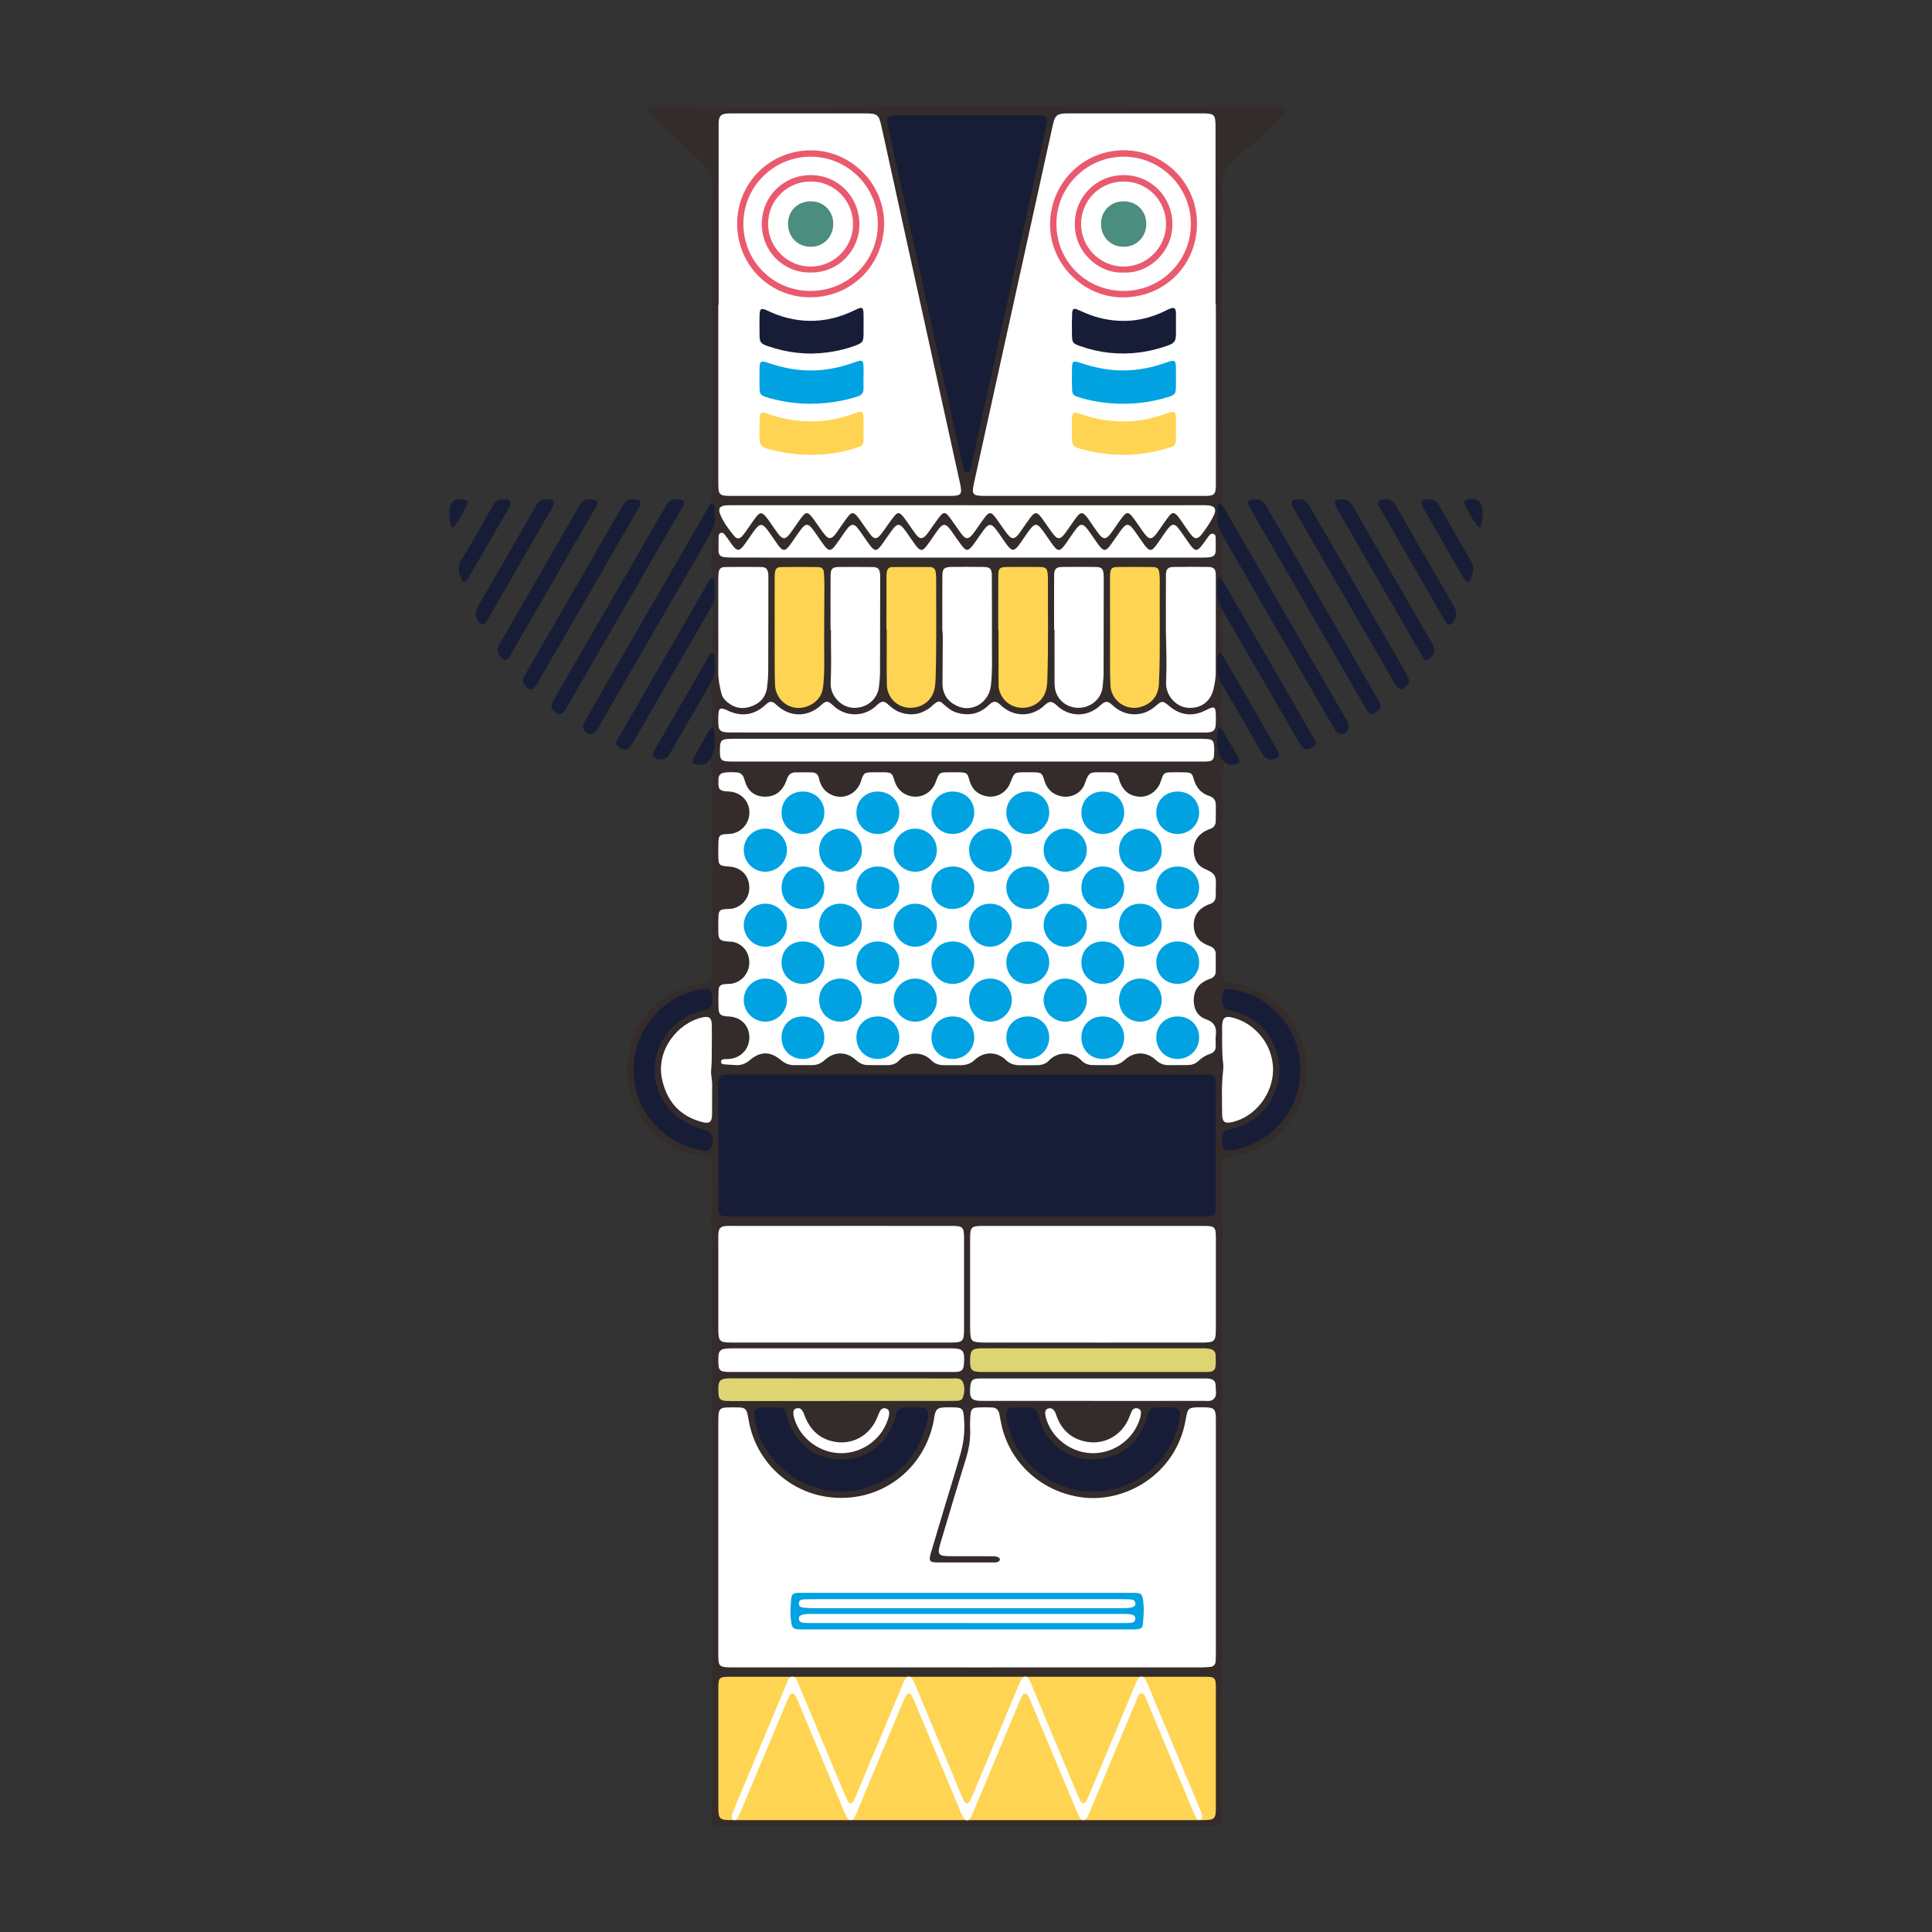 <?xml version="1.0" encoding="UTF-8"?>
<!DOCTYPE svg PUBLIC "-//W3C//DTD SVG 1.1//EN" "http://www.w3.org/Graphics/SVG/1.1/DTD/svg11.dtd">
<!-- Creator: CorelDRAW 2019 (64-Bit) -->
<svg xmlns="http://www.w3.org/2000/svg" xml:space="preserve" width="3.413in" height="3.413in" version="1.1" style="shape-rendering:geometricPrecision; text-rendering:geometricPrecision; image-rendering:optimizeQuality; fill-rule:evenodd; clip-rule:evenodd"
viewBox="0 0 3413.33 3413.33"
 xmlns:xlink="http://www.w3.org/1999/xlink">
 <rect x="0" y="0" width="3413.33" height="3413.33" fill="#333333" stroke="none"/>
 <defs>
  <style type="text/css">
   <![CDATA[
    .fil0 {fill:none}
    .fil6 {fill:#FEFEFE;fill-rule:nonzero}
    .fil1 {fill:#332C2B;fill-rule:nonzero}
    .fil5 {fill:#DED572;fill-rule:nonzero}
    .fil8 {fill:#E95A6F;fill-rule:nonzero}
    .fil9 {fill:#4B8D7F;fill-rule:nonzero}
    .fil7 {fill:#00A2E2;fill-rule:nonzero}
    .fil4 {fill:#181D37;fill-rule:nonzero}
    .fil3 {fill:#FFD452;fill-rule:nonzero}
    .fil2 {fill:white;fill-rule:nonzero}
   ]]>
  </style>
 </defs>
 <g id="Layer_x0020_1">
  <rect class="fil0" x="52.94" y="1.38" width="3413.33" height="3413.33"/>
  <g id="_1675972400688">
   <path class="fil1" d="M1708.79 186.83c133.18,0.98 266.35,2.81 399.54,2.68 50.71,-0.05 101.42,1.23 152.14,0.79 4.36,-0.04 10.66,-1.99 12.46,2.94 1.72,4.74 -4.07,7.77 -7.31,10.83 -30.63,29.03 -61.26,58.07 -92.19,86.77 -10.09,9.36 -14.57,20.33 -14.56,33.95 0.11,177.73 -0.49,355.47 0.59,533.19 0.2,33.25 -1.17,66.46 -0.51,99.69 0.21,10.43 -0.44,20.92 1.92,31.23 0.34,1.49 0.45,3.1 0.31,4.62 -4.88,53.71 -1.33,107.54 -2.13,161.31 -0.54,36.77 0.02,73.56 0.07,110.34 0.02,12.78 0.9,25.51 1.68,38.27 1.38,22.74 2.94,45.45 -0.64,68.32 -2.02,12.87 -0.82,26.27 -0.81,39.43 0.02,100.28 1.09,200.57 -0.39,300.85 -0.03,1.93 0.06,3.87 0.14,5.8 0.58,13.15 3.12,15.83 16.12,18.21 67.51,12.35 111.97,51.05 129.12,117.68 22.22,86.31 -35.67,173.78 -123.36,189.03 -20.93,3.64 -21.72,4.57 -22.03,26.16 -0.05,3.48 -0.1,6.97 -0,10.46 0.72,25.89 1.28,51.87 1.34,77.67 0.06,25.78 -1.2,51.78 -1.24,77.67 -0.19,109.96 0.07,219.93 0.07,329.89 0,117.71 -0.13,235.42 -0.15,353.13 0,10.82 -0.55,21.69 2.04,32.37 0.44,1.83 0.54,3.93 0.13,5.76 -3.37,15.32 -2.12,30.86 -2.15,46.31 -0.13,68.15 -0.04,136.3 -0.06,204.45 -0.01,18.71 -1.22,20.03 -19.47,20.03 -286.93,0.02 -573.85,0.02 -860.78,0 -19.24,-0 -20.46,-1.26 -20.46,-20.34 -0.03,-73.19 0,-146.37 -0.03,-219.55 -0,-9.67 0.41,-19.36 -1.87,-28.91 -0.44,-1.84 -0.61,-3.92 -0.23,-5.76 3.48,-16.89 2.05,-33.97 2.06,-50.96 0.09,-236.2 0.07,-472.39 0.04,-708.59 0,-10.44 0.42,-20.92 -1.87,-31.24 -0.41,-1.85 -0.45,-3.89 -0.19,-5.77 4.39,-31.64 1.49,-63.42 1.81,-95.13 0.11,-10.96 -2.19,-13.63 -12.82,-15.78 -13.66,-2.77 -27.19,-5.76 -40.31,-10.68 -62.56,-23.46 -99.6,-89.31 -96.65,-150.2 3.59,-74.16 53.55,-131.58 126.39,-146.24 1.14,-0.23 2.25,-0.58 3.39,-0.8 19.1,-3.74 19.66,-4.45 19.7,-24.39 0.19,-110.34 0.38,-220.68 0.56,-331.02 0,-3.09 0.15,-6.25 -0.37,-9.28 -5.06,-29.28 -2.69,-58.58 0.01,-87.82 1.76,-19.02 0.85,-37.89 -0.95,-56.8 -0.44,-4.61 -1.28,-9.38 -0.59,-13.87 3.16,-20.43 1.75,-40.97 1.86,-61.46 0.22,-41.43 0.09,-82.87 0.05,-124.3 -0.01,-10.44 0.44,-20.91 -1.86,-31.24 -0.41,-1.85 -0.39,-3.87 -0.19,-5.76 3.49,-32.08 1.89,-64.16 0.27,-96.25 -0.24,-4.63 -0.73,-9.4 0.04,-13.91 2.5,-14.63 1.73,-29.35 1.73,-44.04 0.05,-146.76 0.02,-293.51 0.04,-440.26 0,-21.68 -0.19,-43.37 0.41,-65.04 0.53,-18.79 -6.52,-33.46 -20.25,-46.09 -30.21,-27.77 -59.9,-56.11 -89.8,-84.22 -1.13,-1.06 -2.44,-1.96 -3.37,-3.17 -2.79,-3.63 -1.72,-6.79 2.65,-7.52 2.26,-0.38 4.62,-0.1 6.94,-0.09 101.83,0.17 203.67,0.8 305.5,0.33 55.35,-0.26 110.68,-2.6 166.03,-3.6 27.48,-0.5 54.97,-0.09 82.46,-0.09z"/>
   <path class="fil2" d="M1708.2 2945.89c137.83,0 275.66,0.01 413.49,-0.04 5.41,0 10.83,-0.26 16.21,-0.78 6.35,-0.61 9.67,-4.4 9.91,-10.76 0.17,-4.64 0.3,-9.29 0.3,-13.93 0.02,-135.89 0.01,-271.79 0.01,-407.68 0,-3.1 0.04,-6.2 -0.07,-9.29 -0.48,-13.26 -3.57,-16.43 -16.49,-16.94 -3.09,-0.12 -6.19,-0.16 -9.29,-0.15 -23.24,0.09 -23.76,0.48 -27.69,22.89 -16.6,94.7 -106.41,148.14 -186.69,135.73 -69.88,-10.8 -125.74,-62.3 -139.36,-131.33 -1.04,-5.31 -1.89,-10.66 -3.03,-15.94 -1.49,-6.92 -5.85,-10.86 -12.97,-11.04 -8.51,-0.22 -17.05,-0.43 -25.54,0.07 -8.67,0.51 -11.62,3.35 -12.39,12.26 -0.76,8.85 -0.96,17.8 -0.6,26.67 0.72,18.03 -2.41,35.26 -7.75,52.48 -15.35,49.49 -30.03,99.19 -44.87,148.85 -5.81,19.44 -3.41,22.43 16.96,22.41 24,-0.02 48,0.07 72,0.11 4.65,0 9.38,-0.21 13.66,1.97 3.29,1.68 3.29,5.39 0.15,7.35 -3.51,2.19 -7.49,1.65 -11.31,1.65 -31.36,0.05 -62.72,0.09 -94.07,0.01 -17.06,-0.05 -18.53,-1.99 -13.76,-18.15 7.56,-25.59 15.24,-51.15 22.9,-76.71 9.99,-33.33 20.51,-66.52 29.85,-100.04 5.85,-21 7.24,-42.72 5,-64.49 -1.22,-11.81 -3.74,-14.06 -15.23,-14.54 -5.8,-0.24 -11.62,-0.26 -17.42,-0.1 -13.88,0.39 -16.89,2.99 -19.36,16.35 -0.28,1.52 -0.36,3.08 -0.63,4.6 -15.94,90.39 -97.15,149.86 -187.56,137.38 -66.88,-9.24 -121.77,-58.93 -137.62,-124.74 -1.72,-7.13 -2.69,-14.44 -4.27,-21.62 -1.81,-8.27 -5.13,-11.4 -13.38,-11.75 -8.5,-0.36 -17.05,-0.35 -25.54,0.11 -8.35,0.45 -11.62,3.91 -12.28,12.37 -0.45,5.78 -0.41,11.61 -0.41,17.41 -0.02,134.34 -0.02,268.69 -0.01,403.03 0,4.26 -0.02,8.53 0.25,12.77 0.61,9.51 2.99,12.07 12.66,13.13 4.6,0.5 9.28,0.39 13.92,0.39 137.44,0.02 274.89,0.02 412.33,0.02z"/>
   <path class="fil3" d="M1709.01 2962.41c-139.01,0 -278.02,0 -417.04,0 -22.2,0 -22.86,0.46 -22.89,22.75 -0.11,68.54 -0.11,137.07 -0,205.61 0.04,23.6 1.52,24.91 25,24.91 276.47,0 552.94,0 829.42,0 22.99,0 24.59,-1.54 24.6,-24.1 0.02,-68.93 0.03,-137.85 0,-206.77 -0.01,-21.76 -0.68,-22.4 -22.06,-22.4 -139.01,-0 -278.02,-0 -417.03,-0z"/>
   <path class="fil4" d="M1709.81 1898.46c0,-0.06 0,-0.13 0,-0.19 -140.15,0 -280.3,-0.04 -420.46,0.04 -18.39,0.01 -20.29,2.28 -20.28,21.01 0.02,69.3 0.05,138.59 0.02,207.89 -0.01,20.66 1.44,22.19 22.52,22.19 277.98,0 555.96,0 833.94,0 21.32,0 22.54,-1.15 22.54,-22.12 0.03,-68.91 0.02,-137.83 -0,-206.74 0,-3.87 0.07,-7.78 -0.41,-11.6 -0.86,-6.8 -3.52,-9.37 -10.46,-10.2 -3.44,-0.41 -6.96,-0.28 -10.44,-0.28 -34.46,-0.02 -68.91,-0.01 -103.37,-0.01 -104.53,0 -209.06,0 -313.59,0z"/>
   <path class="fil2" d="M2080.4 1881.71c5.42,0 10.84,-0.04 16.26,0.01 7.61,0.07 14.71,-1.57 20.31,-6.98 6.26,-6.04 13.41,-10.41 21.62,-13.14 6.3,-2.09 9.28,-6.58 9.28,-13.15 -0,-6.58 -0.62,-13.24 0.17,-19.73 1.75,-14.31 -3.03,-22.94 -17.47,-28 -14.97,-5.26 -21.66,-18.1 -21.57,-33.91 0.09,-15.72 7.09,-27.43 21.44,-34.39 2.43,-1.18 4.93,-2.25 7.49,-3.11 6.7,-2.28 10.01,-6.83 9.97,-13.93 -0.06,-9.68 -0.11,-19.36 0.02,-29.04 0.09,-7.06 -3.09,-11.76 -9.52,-14.41 -2.5,-1.03 -5.04,-1.98 -7.5,-3.1 -14.54,-6.68 -21.65,-18.31 -21.9,-34.04 -0.26,-15.85 7.17,-27.32 21.21,-34.53 2.4,-1.23 4.92,-2.3 7.48,-3.12 7.34,-2.36 10.36,-7.48 10.24,-14.95 -0.09,-5.03 0.01,-10.06 0.21,-15.09 0.81,-20.23 -1.34,-24.02 -19.56,-32.02 -10.02,-4.4 -15.96,-11.77 -18.34,-22.34 -4.86,-21.56 3.63,-38.19 24.04,-46.81 1.42,-0.6 2.87,-1.15 4.31,-1.71 6.07,-2.35 9.24,-6.7 9.28,-13.29 0.05,-9.29 0.04,-18.58 0.23,-27.87 0.17,-8.41 -3.46,-14.18 -11.5,-16.75 -15.03,-4.8 -23.58,-15.26 -27.67,-30.18 -2.65,-9.69 -4.59,-11.12 -14.59,-11.53 -8.89,-0.36 -17.81,-0.34 -26.7,-0.08 -10.45,0.31 -12.04,1.75 -15.59,12.08 -0.88,2.56 -1.64,5.17 -2.7,7.66 -6.06,14.2 -20.56,24 -35.71,23.35 -16.19,-0.69 -27.7,-8.8 -34.15,-23.74 -1.37,-3.18 -2.44,-6.54 -3.25,-9.91 -1.5,-6.27 -5.72,-9.02 -11.7,-9.31 -6.18,-0.3 -12.38,-0.23 -18.57,-0.23 -18.52,0 -22.3,-1.44 -28.86,18.64 -6.39,19.55 -26.72,28.61 -46.07,22.81 -14.24,-4.27 -22.4,-14.21 -26.43,-28.3 -3.28,-11.48 -5.38,-12.79 -17.17,-13.11 -5.8,-0.16 -11.61,-0.05 -17.42,-0.04 -17.59,0.04 -17.74,0.17 -24.43,16.86 -1,2.5 -2.01,5.04 -3.35,7.37 -8.48,14.7 -25.24,21.8 -41.74,17.63 -14.85,-3.76 -23.94,-13.19 -27.88,-28.05 -3.3,-12.43 -4.82,-13.39 -17.63,-13.75 -5.8,-0.17 -11.61,-0.08 -17.42,-0.06 -18.11,0.09 -18.14,0.13 -24.6,17.56 -7.26,19.59 -27.02,29.81 -46.7,23.93 -14.22,-4.25 -22.47,-14.12 -26.5,-28.24 -3.3,-11.57 -5.4,-12.91 -17.08,-13.2 -6.57,-0.17 -13.16,-0.08 -19.74,-0.03 -16.18,0.12 -16.69,0.51 -22.08,16.13 -0.38,1.09 -0.65,2.23 -1.09,3.3 -6.12,14.83 -21.17,24.62 -36.58,23.81 -16.21,-0.85 -29.63,-11.09 -34.66,-26.47 -0.72,-2.2 -1.39,-4.44 -1.85,-6.71 -1.41,-6.8 -5.95,-9.76 -12.44,-9.89 -9.67,-0.2 -19.35,-0.18 -29.03,-0.06 -6.91,0.09 -11.65,3.53 -14.19,10.01 -1.7,4.31 -3.13,8.8 -5.35,12.83 -7.88,14.28 -20.44,20.95 -36.46,20.1 -16.7,-0.89 -28.07,-10.52 -32.89,-26.42 -0.78,-2.58 -1.49,-5.2 -2.51,-7.69 -2.08,-5.09 -6.03,-8.2 -11.44,-8.63 -7.71,-0.62 -15.48,-0.91 -23.16,0.36 -6.04,1 -9.69,4.46 -9.89,10.96 -0.58,18.66 0.15,21.59 18.76,22.39 0.39,0.02 0.78,0.01 1.16,0.04 20.17,1.7 34.68,17.01 34.72,36.61 0.04,19.78 -14.06,35.85 -33.56,38.12 -3.45,0.4 -6.98,0.15 -10.43,0.56 -7.68,0.93 -10.15,3.29 -10.57,11.13 -0.46,8.5 -0.39,17.03 -0.35,25.54 0.09,18.31 1.09,19.29 19.73,20.59 19.78,1.38 33.23,14.37 34.93,33.73 1.68,19.16 -10.63,36.21 -29.34,40.35 -3.35,0.74 -6.92,0.61 -10.39,0.8 -12.09,0.65 -14.35,2.69 -14.71,14.36 -0.28,8.9 -0.34,17.81 -0.18,26.71 0.23,12.49 2.94,15.15 15.86,16.3 4.99,0.44 10,0.26 14.87,2.03 16.16,5.85 25.79,21.76 23.72,39.57 -2.06,17.72 -15.99,31.63 -33.43,33.3 -3.07,0.29 -6.21,0.05 -9.28,0.39 -8.22,0.92 -10.94,3.38 -11.31,11.77 -0.45,10.04 -0.39,20.13 -0.06,30.17 0.37,11.4 3.15,14.03 14.57,15.15 1.54,0.15 3.09,0.1 4.64,0.22 21.13,1.58 35.23,16.43 35.24,37.1 0.01,20.5 -15.54,36.75 -36.27,37.89 -3.09,0.17 -6.2,0.07 -9.26,0.47 -2.4,0.31 -4.46,1.54 -4.49,4.41 -0.03,2.81 1.82,4.31 4.3,4.52 7.32,0.62 14.66,1.01 22,1.43 8.92,0.51 16.72,-2.19 23.54,-8.03 2.93,-2.51 6.05,-4.87 9.34,-6.86 12.31,-7.46 24.88,-7.79 37.38,-0.52 3.65,2.13 7.07,4.74 10.34,7.44 6.55,5.38 13.94,8.13 22.43,8.07 10.45,-0.08 20.91,-0.1 31.36,-0.08 8.48,0.02 15.62,-2.67 22.05,-8.56 17.56,-16.07 38.65,-16.03 56.16,0.07 6.09,5.59 12.8,8.43 20.89,8.47 11.22,0.05 22.45,0.15 33.68,0.09 8,-0.05 15.54,-1.98 21.02,-8.15 13.25,-14.91 40.56,-17.55 57.18,-0.24 6.01,6.26 13.7,8.41 22.14,8.45 9.67,0.05 19.35,0.17 29.02,0.07 9.17,-0.1 18.02,-2.27 24.63,-8.72 16.86,-16.46 40.57,-15.65 56.19,-0.14 6.52,6.48 15.23,8.94 24.51,8.89 9.68,-0.05 19.35,0 29.03,-0.06 8.38,-0.05 16.29,-1.76 22.17,-8.24 14.24,-15.7 41.52,-16.8 57.19,-0.3 5.71,6.01 12.83,8.36 20.91,8.36 10.84,0 21.68,-0.07 32.52,0.03 8.94,0.09 16.33,-2.87 23.06,-9.02 16.94,-15.48 38.5,-15.46 55.3,0.2 6.75,6.29 14.13,9.05 23.06,8.82 5.03,-0.13 10.07,-0.02 15.1,-0.03z"/>
   <path class="fil2" d="M2148.11 538.13c-0.19,0 -0.39,0 -0.58,0 0,-4.64 0,-9.28 0,-13.93 0,-99.89 0,-199.79 0,-299.69 -0,-22.44 -1.72,-24.18 -24.59,-24.18 -77.83,-0.03 -155.65,-0.02 -233.48,0 -3.87,0 -7.76,-0.06 -11.6,0.34 -9.65,0.98 -13.39,4.27 -16.18,13.85 -0.75,2.6 -1.38,5.24 -1.96,7.88 -46.24,210.02 -92.47,420.03 -138.7,630.05 -4.72,21.43 -2.95,23.67 18.77,23.67 128.55,0.01 257.09,0 385.64,0 2.71,0 5.43,0.1 8.13,-0.04 10.76,-0.52 13.76,-3.39 14.41,-13.89 0.22,-3.48 0.14,-6.97 0.14,-10.45 0,-100.67 0,-201.34 0,-302.01 0,-3.87 0,-7.74 0,-11.61z"/>
   <path class="fil2" d="M1269.62 538.25c-0.19,0 -0.39,0 -0.58,0 0,103.34 -0.01,206.68 0.01,310.02 0,27.86 0.04,27.86 27.33,27.86 127.34,0 254.67,0.01 382.01,-0 19.76,-0 22.02,-2.62 17.88,-21.51 -11.67,-53.25 -23.47,-106.47 -35.19,-159.71 -34.49,-156.69 -68.99,-313.39 -103.44,-470.09 -4.98,-22.67 -7.03,-24.48 -30.07,-24.48 -77.8,-0.01 -155.59,-0.01 -233.39,0 -2.71,0 -5.43,-0.07 -8.13,0.09 -12.37,0.74 -15.79,4.14 -16.39,16.2 -0.09,1.93 -0.04,3.87 -0.04,5.8 -0,105.27 -0,210.54 -0,315.81z"/>
   <path class="fil4" d="M1707.97 203.79c-3.48,0 -6.97,0 -10.45,0 -37.93,0 -75.86,-0.09 -113.78,0.05 -16.62,0.06 -18.53,2.48 -15.15,18.41 3.92,18.53 8.02,37.03 12.09,55.53 39.54,179.72 79.08,359.44 118.65,539.16 0.83,3.77 1.76,7.54 3.03,11.19 0.99,2.83 1.88,6.26 5.77,6.44 4.62,0.21 5.52,-3.77 6.6,-6.92 1.39,-4 2.23,-8.2 3.15,-12.35 25.85,-117.42 51.65,-234.85 77.52,-352.26 17.3,-78.53 34.73,-157.03 52.01,-235.56 4.87,-22.13 3.5,-23.65 -19.85,-23.67 -39.86,-0.02 -79.72,-0.01 -119.59,-0.01z"/>
   <path class="fil2" d="M1485.5 2165.83c-64.24,0 -128.48,-0 -192.72,0.01 -3.87,0 -7.77,-0.16 -11.6,0.29 -7.92,0.92 -10.92,4 -11.82,11.73 -0.31,2.68 -0.3,5.41 -0.31,8.12 -0.01,54.18 -0.09,108.36 0.04,162.54 0.06,21.11 2.19,23.37 23.26,23.39 129.26,0.11 258.52,0.11 387.78,0.01 20.97,-0.02 23.07,-2.4 23.09,-23.55 0.03,-53.41 0.03,-106.81 0,-160.22 -0.01,-20.48 -1.9,-22.31 -22.67,-22.32 -65.02,-0.02 -130.03,-0.01 -195.05,-0.01z"/>
   <path class="fil2" d="M1931.09 2165.83c-64.63,0 -129.26,-0.01 -193.89,0.01 -21.44,0.01 -23.24,1.72 -23.26,22.98 -0.06,52.25 -0.03,104.5 0,156.74 0,4.25 0.11,8.53 0.54,12.75 0.98,9.7 3,11.84 12.92,13.05 4.97,0.61 10.04,0.6 15.06,0.6 66.57,0.04 133.13,0.02 199.7,0.02 59.21,0 118.43,0.02 177.64,-0.01 27.34,-0.01 28.31,-0.99 28.32,-27.66 0,-51.86 0.02,-103.72 -0.01,-155.58 -0.01,-21.59 -1.31,-22.89 -23.12,-22.89 -64.63,-0.02 -129.26,-0.01 -193.89,-0.01z"/>
   <path class="fil2" d="M1708.12 1294.15c138.23,0 276.46,0 414.7,-0.01 4.26,0 8.56,0.22 12.76,-0.27 8.33,-0.97 11.49,-4.27 12.18,-12.73 0.44,-5.39 0.37,-10.83 0.31,-16.25 -0.19,-16.84 -2.22,-18.05 -17.07,-10.41 -23.76,12.22 -45.41,9.77 -65.67,-7.43 -10.87,-9.23 -12.7,-9.3 -23.37,0.08 -11.22,9.87 -24.07,15.26 -39.16,14.84 -14.65,-0.41 -26.8,-6.39 -37.46,-16.19 -8.52,-7.83 -12.08,-7.67 -20.8,-0.11 -1.17,1.01 -2.27,2.11 -3.46,3.1 -20.86,17.51 -49.22,17.81 -70.44,0.72 -2.11,-1.69 -3.96,-3.71 -6.06,-5.41 -6.31,-5.07 -10.34,-5.13 -16.55,-0.27 -1.82,1.43 -3.4,3.17 -5.18,4.66 -21.69,18.19 -50.64,18.07 -72.26,-0.28 -1.77,-1.5 -3.32,-3.27 -5.14,-4.7 -6.26,-4.9 -10.14,-4.8 -16.52,0.35 -1.5,1.21 -2.81,2.66 -4.26,3.94 -15.89,14.08 -34.18,17.19 -54.18,11.34 -9.11,-2.66 -16.34,-8.48 -23.28,-14.83 -7.17,-6.57 -9.51,-6.37 -16.92,-0.28 -2.69,2.21 -5.14,4.73 -7.94,6.78 -15.83,11.61 -33.13,14.22 -51.67,7.87 -8.19,-2.8 -14.91,-7.96 -21.28,-13.77 -7.65,-6.98 -11.17,-6.79 -19,-0.13 -1.77,1.51 -3.37,3.2 -5.17,4.67 -20.52,16.72 -49.02,16.81 -69.62,0.2 -2.41,-1.94 -4.53,-4.24 -6.95,-6.16 -6.16,-4.89 -9.26,-4.88 -15.37,-0.01 -2.11,1.69 -3.98,3.68 -6.09,5.39 -22.07,17.96 -50.63,17.61 -72.33,-0.85 -2.06,-1.76 -4,-3.66 -6.11,-5.35 -4.59,-3.68 -9.21,-3.49 -13.69,0.25 -1.78,1.48 -3.41,3.15 -5.18,4.65 -18.31,15.41 -38.52,18.59 -60.64,9.39 -3.56,-1.48 -6.99,-3.43 -10.68,-4.45 -5.7,-1.56 -8.34,0.02 -8.96,5.62 -0.93,8.47 -0.87,17.02 0.03,25.51 0.63,5.86 4.46,9.01 9.91,9.76 4.96,0.68 10.03,0.72 15.05,0.72 137.85,0.03 275.69,0.03 413.54,0.03z"/>
   <path class="fil2" d="M1708.09 1345.48c137.85,0 275.71,0 413.57,-0.01 4.26,0 8.55,0.18 12.76,-0.28 7.02,-0.77 9.82,-3.3 10.43,-10.17 0.54,-6.14 0.56,-12.41 0,-18.55 -0.69,-7.56 -3.44,-10.09 -11.11,-10.76 -6.16,-0.54 -12.38,-0.56 -18.57,-0.56 -271.07,-0.03 -542.13,-0.02 -813.2,-0.01 -4.65,0 -9.3,0.03 -13.93,0.26 -13.44,0.66 -15.76,3.16 -16.09,16.94 -0.52,21.51 1.04,23.13 22.56,23.13 137.86,0 275.71,0 413.57,0z"/>
   <path class="fil2" d="M1708.82 892.73c0,-0.06 0,-0.12 0,-0.19 -136.3,0 -272.59,0 -408.89,0.01 -5.42,0 -10.85,-0.07 -16.26,0.22 -12.07,0.66 -15.61,5.66 -11.06,16.52 5.89,14.05 14.98,26.2 24.69,37.78 4.85,5.78 9.38,5.45 14.54,-0.55 4.02,-4.68 7.36,-9.94 10.98,-14.97 4.74,-6.6 9.11,-13.5 14.27,-19.76 5.62,-6.81 9.07,-6.65 15.1,-0.02 2.85,3.13 5.26,6.69 7.72,10.16 4.94,6.94 9.55,14.12 14.72,20.88 8.13,10.63 12.75,10.67 20.73,0.47 3.34,-4.26 6.25,-8.85 9.4,-13.26 4.5,-6.3 8.73,-12.83 13.67,-18.76 5.3,-6.35 8.69,-6.25 14.2,-0.01 3.57,4.05 6.53,8.63 9.72,13.01 5.24,7.19 10.03,14.76 15.77,21.52 5.75,6.76 10.52,6.46 16.4,-0.22 2.8,-3.18 5.02,-6.87 7.49,-10.33 5.62,-7.87 10.89,-16.03 16.96,-23.55 5.52,-6.84 9.19,-6.65 15.07,-0.01 3.07,3.46 5.61,7.4 8.31,11.17 5.42,7.54 10.43,15.42 16.3,22.59 5.82,7.11 10.33,7.13 16.26,0.31 4.56,-5.23 8.3,-11.17 12.42,-16.79 4.34,-5.93 8.34,-12.16 13.13,-17.71 5.49,-6.37 8.37,-6.22 14.09,0.21 3.58,4.04 6.6,8.58 9.75,12.99 4.96,6.92 9.44,14.21 14.8,20.81 5.99,7.38 10.92,7.27 17.24,0.09 3.31,-3.76 6,-8.07 8.96,-12.14 5.46,-7.51 10.56,-15.32 16.49,-22.43 4.84,-5.8 8.49,-5.67 13.4,0.09 4.5,5.28 8.23,11.22 12.32,16.87 4.54,6.27 8.71,12.85 13.74,18.69 5.03,5.83 9.43,5.77 14.72,0.24 3.45,-3.61 6.25,-7.86 9.2,-11.93 5.45,-7.52 10.44,-15.41 16.29,-22.59 6.05,-7.43 9.6,-7.33 15.72,0.23 5.35,6.61 9.88,13.86 14.89,20.75 3.41,4.69 6.65,9.58 10.63,13.76 4.89,5.15 8.98,5.04 14.02,0.14 2.47,-2.4 4.45,-5.35 6.46,-8.18 5.61,-7.88 10.94,-15.97 16.72,-23.73 8.44,-11.35 12.2,-11.19 20.86,0.41 1.39,1.86 2.67,3.8 4.02,5.69 5.61,7.89 10.88,16.04 16.93,23.57 6.48,8.08 11.44,8.03 17.88,0.12 4.63,-5.69 8.56,-11.95 12.83,-17.94 3.61,-5.04 6.98,-10.27 10.96,-15 6.1,-7.24 9.49,-7.05 15.8,0.27 1.77,2.05 3.29,4.31 4.85,6.52 5.79,8.24 11.29,16.69 17.38,24.69 7.52,9.89 12.34,9.79 20.13,0.23 1.71,-2.1 3.23,-4.35 4.8,-6.56 5.82,-8.21 11.31,-16.68 17.51,-24.59 6.22,-7.94 10.25,-7.93 16.51,0.13 6.64,8.55 12.54,17.67 18.84,26.49 11.31,15.83 15.54,15.74 26.98,-0.44 6.48,-9.16 12.62,-18.6 19.61,-27.35 5.25,-6.56 8.65,-6.28 14.24,-0.24 2.35,2.55 4.29,5.48 6.3,8.33 5.81,8.22 11.28,16.69 17.42,24.65 7.04,9.13 12.12,9.03 19.37,-0.15 6.96,-8.81 13.15,-18.2 18.64,-28.02 9.48,-16.94 5.84,-23.3 -13.59,-23.36 -25.56,-0.08 -51.11,0.13 -76.67,0.14 -114.22,0.02 -228.45,0.01 -342.67,0.01z"/>
   <path class="fil2" d="M1708.59 985.13c137.47,0 274.94,0 412.41,-0.02 5.41,-0 10.89,0.09 16.23,-0.64 7.36,-1.02 10.2,-4.17 10.54,-11.47 0.33,-7.34 0.04,-14.71 -0.01,-22.07 -0.02,-3.17 -0.19,-6.5 -3.8,-7.7 -4.03,-1.35 -6.52,1.24 -8.66,4.19 -3.42,4.69 -6.8,9.41 -10.27,14.07 -9.91,13.32 -13.41,13.39 -23.01,0.15 -6.81,-9.4 -13.1,-19.2 -20.17,-28.4 -6.32,-8.22 -11.14,-8.15 -17.72,0 -4.85,6.01 -9.03,12.57 -13.52,18.88 -3.37,4.73 -6.47,9.68 -10.19,14.11 -6.02,7.17 -9.61,7.02 -15.91,-0.2 -2.03,-2.32 -3.78,-4.9 -5.56,-7.43 -4.9,-6.97 -9.65,-14.04 -14.63,-20.94 -10.13,-14.04 -14.48,-13.98 -24.81,0.37 -6.33,8.8 -12.21,17.93 -18.78,26.54 -7.02,9.19 -11,9.16 -18.11,0.31 -3.87,-4.82 -7.21,-10.06 -10.8,-15.11 -3.81,-5.36 -7.37,-10.93 -11.5,-16.04 -6.98,-8.66 -11.65,-8.78 -18.48,0.01 -6.41,8.24 -12.05,17.07 -18.08,25.61 -11.54,16.33 -14.63,16.3 -26.35,-0.33 -3.35,-4.74 -6.6,-9.56 -9.92,-14.32 -16.17,-23.27 -18.42,-23.3 -34.26,-0.41 -3.75,5.41 -7.5,10.82 -11.3,16.19 -1.57,2.21 -3.12,4.46 -4.98,6.41 -5.68,5.98 -8.76,6.06 -14.39,-0.04 -3.13,-3.4 -5.74,-7.3 -8.44,-11.07 -4.95,-6.93 -9.54,-14.13 -14.76,-20.85 -7.71,-9.94 -12.27,-9.93 -20.01,-0.31 -3.15,3.91 -5.89,8.16 -8.8,12.26 -4.04,5.68 -7.86,11.52 -12.13,17.02 -7.82,10.06 -11.67,10.05 -19.51,-0.33 -6.29,-8.34 -11.99,-17.12 -18.12,-25.58 -10.32,-14.25 -14.58,-14.27 -24.83,-0.12 -6.36,8.78 -12.24,17.91 -18.79,26.54 -7.31,9.64 -11.11,9.45 -18.79,-0.17 -1.93,-2.42 -3.62,-5.02 -5.4,-7.56 -4.45,-6.34 -8.8,-12.75 -13.35,-19.01 -10.01,-13.76 -14.28,-13.85 -24.09,-0.43 -5.25,7.19 -10.2,14.59 -15.33,21.87 -11.67,16.55 -14.62,16.55 -26.33,0.09 -6.28,-8.83 -12.21,-17.94 -18.92,-26.44 -5.93,-7.51 -10.73,-7.28 -17.06,0.04 -2.77,3.21 -5.09,6.82 -7.55,10.3 -4.91,6.96 -9.54,14.13 -14.71,20.89 -7.72,10.08 -11.68,9.96 -19.56,-0.32 -3.76,-4.91 -7.13,-10.12 -10.69,-15.2 -3.11,-4.44 -6.06,-9 -9.37,-13.28 -8.15,-10.55 -12.72,-10.63 -20.63,-0.2 -4.91,6.47 -9.35,13.3 -14.07,19.93 -2.92,4.09 -5.67,8.36 -9.02,12.09 -5.45,6.06 -8.84,5.96 -14.37,-0.02 -2.09,-2.26 -3.85,-4.85 -5.63,-7.38 -4.9,-6.97 -9.62,-14.06 -14.6,-20.97 -10.72,-14.87 -15.1,-14.93 -25.66,-0.42 -2.96,4.07 -5.73,8.28 -8.63,12.39 -3.12,4.43 -6.13,8.94 -9.45,13.22 -7.78,10.03 -11.79,10.02 -19.61,-0.11 -3.31,-4.28 -6.22,-8.87 -9.37,-13.29 -1.57,-2.2 -3.23,-4.34 -4.92,-6.46 -1.54,-1.93 -3.5,-3.09 -6.05,-2.55 -3.2,0.68 -4.33,3.16 -4.38,6.02 -0.16,8.9 -0.31,17.8 -0.11,26.7 0.13,5.85 3.62,9.43 9.31,10.09 5.74,0.67 11.57,0.87 17.36,0.87 137.47,0.04 274.94,0.04 412.41,0.04z"/>
   <path class="fil4" d="M1487.64 2635.6c5.63,0.1 16.02,-0.85 26.28,-2.96 69.54,-14.33 108.72,-58.7 124.22,-121.28 0.92,-3.72 1.22,-7.66 1.31,-11.5 0.22,-9.28 -2.69,-12.78 -12.08,-13.22 -10.03,-0.47 -20.1,-0.2 -30.16,-0.05 -6.5,0.1 -10.93,3.41 -13.05,9.59 -2,5.85 -3.76,11.78 -5.84,17.6 -17.87,50.03 -62.69,68.28 -104.06,63.87 -39.04,-4.17 -64.65,-26.94 -79.6,-62.44 -2.39,-5.66 -3.75,-11.76 -5.44,-17.7 -2.08,-7.31 -6.9,-10.92 -14.41,-10.97 -9.28,-0.06 -18.57,-0.26 -27.84,0.01 -11.86,0.35 -15.54,5.09 -14,17.24 9.15,72.12 76.82,131.65 154.67,131.82z"/>
   <path class="fil4" d="M1930.74 2635.37c57.55,0.24 111,-32.12 137.81,-83.39 7.77,-14.87 13.06,-30.57 15.56,-47.15 2.05,-13.57 -1.54,-17.92 -15.02,-18.31 -7.73,-0.23 -15.48,-0.15 -23.21,-0.01 -11.5,0.2 -14.77,2.69 -18.52,13.7 -0.75,2.2 -1.33,4.44 -2.01,6.66 -12.95,42.39 -43.6,67.8 -87.48,71.11 -45.11,3.4 -86.72,-23.79 -99.31,-65.95 -1.33,-4.44 -2.83,-8.83 -4.24,-13.25 -2.68,-8.43 -8.18,-12.72 -17.27,-12.34 -6.18,0.26 -12.39,0.28 -18.57,0 -21.79,-1 -23.11,5.72 -19.31,24.46 14.64,72.25 78.04,124.18 151.57,124.48z"/>
   <path class="fil2" d="M1664.82 1112.67c1.31,9.98 0.72,20.43 0.71,30.85 -0.02,21.26 -0.31,42.51 -0.38,63.76 -0.06,18.54 8.74,31.87 25.17,39.69 26.78,12.74 56.86,-5.3 60.36,-35.8 2.74,-23.88 1.78,-47.87 1.82,-71.82 0.07,-40.58 0.03,-81.17 -0.22,-121.76 -0.08,-13.09 -2.83,-15.78 -15.58,-15.94 -18.55,-0.24 -37.11,-0.28 -55.65,-0.05 -12.96,0.17 -16.09,3.14 -16.16,15.56 -0.19,31.7 -0.06,63.39 -0.06,95.5z"/>
   <path class="fil2" d="M1862.33 1112.78c0.24,-0 0.48,-0 0.73,-0 0,29.8 -0.02,59.6 0.02,89.4 0.01,4.25 -0.01,8.54 0.56,12.74 2.83,20.89 20.57,35.83 42.01,35.61 21.97,-0.23 40.12,-15.89 42.38,-36.86 0.91,-8.46 1.69,-16.98 1.72,-25.48 0.21,-55.75 0.2,-111.5 0.26,-167.26 0,-1.94 -0.02,-3.88 -0.18,-5.8 -0.85,-10.2 -3.52,-13.28 -13.52,-13.43 -19.74,-0.31 -39.49,-0.31 -59.23,-0.03 -11.3,0.17 -14.57,3.35 -14.67,14.71 -0.26,32.13 -0.09,64.27 -0.09,96.41z"/>
   <path class="fil2" d="M1269.04 1106.76c0,26.69 0.19,53.37 -0.08,80.06 -0.13,12.92 2.41,25.35 5.4,37.76 1.1,4.57 3.25,8.71 6.56,12.1 12.07,12.37 26.53,17.19 43.31,12.28 17.48,-5.11 28.75,-16.43 31.04,-35.03 1.22,-9.96 1.94,-20.04 1.99,-30.07 0.25,-54.54 0.21,-109.07 0.26,-163.61 0,-2.31 0.04,-4.66 -0.28,-6.95 -1.07,-7.89 -4.03,-11.4 -11.87,-11.53 -21.65,-0.35 -43.31,-0.3 -64.96,0.07 -7.27,0.12 -10.09,3.48 -10.95,10.94 -0.44,3.83 -0.41,7.72 -0.41,11.59 -0.03,27.46 -0.02,54.93 -0.02,82.39z"/>
   <path class="fil2" d="M2059.81 1113.3c0.58,28.98 1.65,57.96 0.57,86.95 -0.11,3.09 -0.36,6.19 -0.2,9.27 1.12,20.88 17.84,39 37.59,40.85 23.18,2.18 40.99,-10.44 46.14,-32.93 2.16,-9.42 3.98,-18.95 4,-28.65 0.11,-57.23 0.21,-114.46 0.09,-171.7 -0.02,-12.39 -2.91,-15.3 -14.98,-15.47 -19.72,-0.28 -39.44,-0.2 -59.16,0.05 -10.36,0.13 -13.85,3.44 -13.94,14.19 -0.28,32.48 -0.1,64.96 -0.1,97.44z"/>
   <path class="fil2" d="M1467.33 1112.72c0.25,0 0.49,0 0.74,0 0,5.41 -0.06,10.81 0.01,16.22 0.32,25.93 0.61,51.84 -0.52,77.78 -0.97,22.2 18.42,42.88 39.62,43.8 24.6,1.07 44,-15.47 46.01,-39.33 0.69,-8.1 1.56,-16.21 1.59,-24.32 0.2,-55.75 0.2,-111.5 0.26,-167.24 0,-1.55 0,-3.1 -0.13,-4.64 -0.89,-10.14 -3.6,-13.07 -13.64,-13.19 -19.74,-0.24 -39.49,-0.26 -59.23,-0.07 -11.31,0.11 -14.52,3.15 -14.6,14.62 -0.23,32.13 -0.08,64.26 -0.08,96.39z"/>
   <path class="fil3" d="M1763.67 1113.32c0.16,0 0.31,0 0.47,0 0,30.55 -0.01,61.1 0.01,91.65 0,5.02 -0.06,10.02 1.38,14.95 5.56,19 22.74,31.33 42.82,30.57 20.43,-0.78 36.99,-14.91 40.56,-34.83 0.81,-4.55 1.26,-9.21 1.42,-13.83 2.02,-60.7 0.89,-121.43 1.1,-182.15 0.01,-1.54 -0.17,-3.09 -0.33,-4.63 -1.16,-11.17 -3.09,-13.19 -14.55,-13.31 -19.34,-0.21 -38.68,-0.22 -58.02,-0.04 -12.01,0.11 -14.69,2.48 -14.78,14.15 -0.25,32.49 -0.09,64.98 -0.09,97.47z"/>
   <path class="fil3" d="M1566.13 1112.57c0.19,0 0.37,0 0.56,0 0,32.48 -0.46,64.97 0.17,97.44 0.43,21.96 17.79,39.3 38.71,40.45 23.29,1.29 42.01,-13 45.89,-35.29 0.92,-5.31 1.33,-10.75 1.5,-16.14 1.81,-59.54 0.81,-119.09 0.96,-178.63 0.01,-3.08 -0.4,-6.17 -0.77,-9.24 -0.7,-5.82 -3.99,-9.27 -9.9,-9.31 -22.04,-0.13 -44.08,-0.25 -66.12,0.03 -7.07,0.09 -9.63,2.88 -10.55,9.79 -0.5,3.81 -0.42,7.72 -0.43,11.58 -0.03,29.78 -0.02,59.55 -0.02,89.33z"/>
   <path class="fil3" d="M2048.98 1113.15c0,-29 0.02,-58 -0.02,-87 -0,-3.86 -0.06,-7.74 -0.45,-11.58 -1.09,-10.62 -3.07,-12.67 -13.79,-12.8 -19.72,-0.23 -39.44,-0.24 -59.16,-0.04 -11.73,0.12 -13.87,2.54 -14.39,14.6 -0.12,2.7 -0.05,5.41 -0.05,8.12 -0,48.33 -0.04,96.67 0.02,145.01 0.02,13.53 0.02,27.07 0.59,40.59 1.22,28.57 28.96,47.52 55.96,38.2 18.85,-6.51 28.7,-20.13 29.78,-40 1.72,-31.67 1.49,-63.38 1.5,-95.08z"/>
   <path class="fil3" d="M1368.63 1112.77c0,16.62 -0.07,33.24 0.02,49.87 0.09,15.84 0.01,31.7 0.63,47.53 0.75,19.13 14.08,35.19 31.96,39.47 17.74,4.25 37.73,-4.01 47.4,-19.39 4.72,-7.52 5.61,-15.95 6.35,-24.42 1.57,-18.12 1.28,-36.27 1.15,-54.44 -0.28,-38.65 0.22,-77.3 0.3,-115.95 0.02,-7.72 -0.15,-15.47 -0.76,-23.17 -0.56,-7 -3.26,-10.22 -10.07,-10.35 -22.02,-0.4 -44.06,-0.41 -66.08,-0.06 -6.91,0.11 -9.57,3.27 -10.5,10.04 -0.46,3.43 -0.4,6.94 -0.4,10.41 -0.03,30.15 -0.02,60.3 -0.02,90.46z"/>
   <path class="fil2" d="M1485.52 2423.93c66.58,0 133.16,0.04 199.73,-0.03 14.26,-0.02 17.16,-2.86 17.94,-16.56 1.24,-21.71 -1.93,-25.21 -23.75,-25.22 -129.28,-0.05 -258.57,-0.03 -387.85,0.02 -4.23,0 -8.51,0.35 -12.67,1.09 -5.59,0.99 -8.74,4.72 -9.38,10.34 -0.35,3.07 -0.43,6.18 -0.45,9.27 -0.09,19.02 1.97,21.07 21.35,21.08 65.03,0.02 130.06,0.01 195.08,0z"/>
   <path class="fil5" d="M1931.66 2423.93c64.63,0 129.26,0 193.89,-0.01 3.87,0 7.77,0.17 11.59,-0.27 6.69,-0.78 9.77,-3.52 10.41,-10.31 0.61,-6.52 0.47,-13.14 0.11,-19.69 -0.31,-5.67 -3.78,-8.98 -9.35,-10.32 -6.11,-1.47 -12.3,-1.21 -18.48,-1.21 -112.62,-0.02 -225.24,-0.01 -337.87,-0.01 -16.25,0 -32.51,-0.15 -48.76,0.06 -15.6,0.2 -18.94,3.73 -19.28,19.33 -0.41,19.42 2.42,22.42 21.53,22.43 65.4,0.02 130.8,0.01 196.21,0.01z"/>
   <path class="fil2" d="M1931.36 2475.05c65.41,0 130.81,0.01 196.22,-0.03 4.61,-0 9.54,1.01 13.72,-1.31 10.15,-5.63 6.41,-15.62 6.54,-24.04 0.14,-8.51 -2.86,-12.05 -9.78,-13.62 -2.97,-0.67 -6.14,-0.67 -9.22,-0.67 -132.36,-0.03 -264.72,-0.05 -397.07,0 -13.95,0 -16.87,2.97 -17.77,16.86 -1.21,18.76 2.46,22.78 21.15,22.79 65.4,0.03 130.8,0.01 196.2,0.01z"/>
   <path class="fil5" d="M1485.46 2475.3c0,-0.08 0,-0.17 0,-0.25 65.04,0 130.08,0 195.12,-0.01 3.87,0 7.74,-0.06 11.61,-0.24 3.7,-0.17 7.24,-1.6 8.57,-5.04 3.59,-9.32 4.33,-19.25 0.2,-28.29 -3.48,-7.62 -11.76,-5.92 -18.61,-6.1 -3.09,-0.09 -6.19,-0.02 -9.29,-0.02 -126.59,-0.03 -253.19,0.03 -379.78,-0.19 -22.27,-0.04 -25.28,2.39 -23.93,26.9 0.52,9.36 3.7,12.31 12.89,12.96 5.01,0.36 10.06,0.26 15.09,0.26 62.71,0.02 125.43,0.01 188.14,0.01z"/>
   <path class="fil4" d="M1119.13 1889.53c0.31,69.88 47.93,122.89 104.8,139.03 6.67,1.89 13.54,3.32 20.41,4.21 6.81,0.88 11.12,-1.6 12.93,-7.27 5.03,-15.79 0.68,-26.03 -13.7,-30.35 -2.21,-0.67 -4.49,-1.13 -6.72,-1.74 -47.63,-12.97 -80.09,-54.77 -80.04,-103.06 0.05,-48.91 31.81,-90.09 79.68,-103.29 3.72,-1.03 7.52,-1.82 11.2,-3 6.57,-2.11 9.89,-6.5 10.47,-13.65 1.71,-21.17 -3.75,-26.15 -24.44,-21.59 -66.93,14.72 -113.19,71.54 -114.57,140.7z"/>
   <path class="fil4" d="M2297.49 1889.39c-0.26,-64.55 -43.18,-120.93 -105.4,-138.3 -7.06,-1.97 -14.18,-3.9 -21.64,-3.64 -2.74,0.09 -5.73,0.03 -7.34,2.58 -4.89,7.74 -4.37,16.16 -2.57,24.65 1.41,6.65 5.98,9.46 12.32,10.39 3.04,0.44 6.01,1.41 9,2.22 67.2,18.07 99.22,96.14 63.76,156.09 -16.19,27.35 -40.18,44.38 -71.29,51.3 -5.65,1.26 -12.04,2.37 -13.88,8.93 -2.22,7.86 -2.71,16.04 0.41,23.88 1.43,3.57 4.91,4.97 8.49,5.15 3.04,0.15 6.16,-0.27 9.18,-0.79 69.06,-11.99 119.25,-72.11 118.96,-142.45z"/>
   <path class="fil2" d="M1257.61 1847.44c0,-13.81 0.24,-25.43 -0.06,-37.04 -0.33,-12.53 -4.84,-15.64 -17.02,-12.84 -43.51,9.99 -82.22,58.26 -70.77,109.69 8.67,38.95 31.49,64.8 70.61,75.08 13.1,3.44 17.37,0.26 17.61,-13.04 0.33,-17.8 -0.01,-35.62 0.17,-53.43 0.09,-8.56 -2.62,-17.14 -1.72,-25.38 1.66,-15.12 0.77,-30.17 1.18,-43.04z"/>
   <path class="fil6" d="M1292.94 3206.93c0.8,-2.17 1.93,-5.56 3.3,-8.85 31.27,-74.93 62.55,-149.86 93.91,-224.76 2.01,-4.79 3.36,-11.18 10.13,-10.98 6.66,0.19 7.79,6.63 9.8,11.42 27.53,65.64 54.97,131.32 82.48,196.97 1.79,4.28 3.59,8.63 6.07,12.52 2.55,4 5.91,3.98 8.54,0.04 2.15,-3.23 3.64,-6.95 5.16,-10.57 27.08,-64.67 54.12,-129.35 81.18,-194.03 1.52,-3.63 2.84,-7.38 4.76,-10.79 4.32,-7.68 10.12,-7.84 14.5,-0.31 2.33,3.99 3.97,8.4 5.76,12.69 26.91,64.35 53.78,128.72 80.72,193.06 1.51,3.61 3.1,7.3 5.35,10.44 2.31,3.23 5.67,3.3 7.92,-0.21 2.11,-3.28 3.72,-6.92 5.23,-10.54 27.5,-65.65 54.95,-131.33 82.44,-196.99 1.24,-2.97 2.37,-6.04 4.06,-8.74 4.33,-6.94 9.87,-6.97 14.04,-0.09 1.65,2.73 2.73,5.82 3.97,8.79 26.77,64.02 53.51,128.06 80.3,192.07 2.07,4.94 4.05,9.99 6.78,14.57 2.68,4.49 6.38,4.44 9.32,0.1 1.98,-2.92 3.3,-6.33 4.68,-9.62 26.93,-64.34 53.81,-128.7 80.74,-193.05 1.93,-4.61 3.72,-9.37 6.37,-13.57 3.73,-5.92 8.89,-5.82 12.79,-0.04 1.78,2.64 2.96,5.7 4.2,8.67 31.36,74.89 62.7,149.8 94.02,224.71 0.83,1.98 1.64,3.98 2.2,6.04 0.99,3.62 1.44,7.39 -2.93,9.08 -3.72,1.44 -6.16,-1.04 -7.85,-3.93 -1.62,-2.77 -2.92,-5.74 -4.16,-8.7 -25.24,-60.4 -50.45,-120.81 -75.67,-181.21 -2.62,-6.27 -5.09,-12.61 -7.91,-18.79 -1.87,-4.09 -2.61,-10.09 -8.06,-10.39 -5.77,-0.31 -6.58,5.81 -8.36,9.85 -5.04,11.46 -9.75,23.06 -14.57,34.61 -23.04,55.11 -46.06,110.23 -69.12,165.34 -1.38,3.29 -2.63,6.73 -4.6,9.66 -3.84,5.72 -9.1,5.7 -12.82,-0.23 -2.63,-4.2 -4.45,-8.95 -6.38,-13.57 -26.93,-64.34 -53.82,-128.7 -80.73,-193.05 -1.1,-2.64 -2.08,-5.37 -3.54,-7.81 -3.63,-6.05 -7.67,-6.18 -11.3,-0.37 -1.5,2.41 -2.53,5.13 -3.64,7.76 -27.46,65.67 -54.89,131.35 -82.35,197.02 -1.52,3.63 -2.91,7.39 -5.02,10.66 -3.57,5.54 -8.15,5.67 -12.01,0.42 -1.87,-2.55 -3.13,-5.61 -4.37,-8.56 -27.34,-65.33 -54.64,-130.69 -81.97,-196.02 -1.65,-3.96 -3.19,-8.03 -5.41,-11.67 -3.3,-5.4 -7.26,-5.31 -10.56,0.26 -2.35,3.98 -4.07,8.36 -5.86,12.64 -25.66,61.39 -51.28,122.79 -76.93,184.17 -2.48,5.94 -4.7,12.05 -7.88,17.61 -3.72,6.53 -9.36,6.5 -13.35,0.13 -2.45,-3.91 -4.15,-8.31 -5.94,-12.59 -26.66,-63.68 -53.26,-127.38 -79.92,-191.06 -1.65,-3.96 -3.19,-8.04 -5.44,-11.64 -3.02,-4.82 -6.91,-4.71 -10.04,0.19 -1.91,2.98 -3.17,6.4 -4.55,9.69 -27.5,65.65 -54.96,131.32 -82.47,196.97 -1.38,3.29 -2.88,6.56 -4.69,9.62 -1.52,2.57 -3.91,4.53 -7.13,3.38 -3.26,-1.16 -3.6,-4.11 -3.19,-8.43z"/>
   <path class="fil2" d="M2249.23 1888.64c-0.81,-25 -10.11,-47.7 -28.78,-66.32 -12.31,-12.28 -26.96,-20.59 -43.87,-24.75 -11.8,-2.91 -16.52,0.67 -17.37,12.91 -0.11,1.54 -0.1,3.09 -0.08,4.64 0.35,21.24 -0.81,42.52 1.86,63.7 0.53,4.18 0.42,8.53 -0.07,12.73 -3.01,25.82 -2,51.73 -1.67,77.6 0.17,13.19 4.77,16.24 17.64,13.32 40.84,-9.29 72.52,-49.83 72.33,-93.83z"/>
   <path class="fil2" d="M1486.26 2567.42c36.53,-0.07 69.9,-23.6 81.8,-57.77 1.26,-3.63 2.39,-7.41 2.82,-11.2 0.52,-4.48 -0.7,-8.67 -5.74,-10.06 -4.75,-1.31 -8.5,0.71 -10.62,4.92 -2.42,4.81 -4.11,9.99 -6.41,14.87 -15.48,32.89 -50.17,47.84 -84.31,36.27 -19.99,-6.78 -32.88,-20.97 -40.97,-40.02 -1.95,-4.61 -3.11,-9.61 -6.4,-13.56 -2.47,-2.96 -5.71,-3.77 -9.4,-2.65 -3.89,1.19 -5.48,4 -5.44,7.89 0.04,3.5 0.75,6.85 1.77,10.22 10.82,35.65 45.37,61.15 82.91,61.07z"/>
   <path class="fil2" d="M1930.9 2567.42c37.37,0.05 71.26,-24.43 82.64,-59.78 0.94,-2.93 1.7,-5.96 2.09,-9 0.58,-4.47 0.02,-8.73 -5.19,-10.25 -5.29,-1.54 -9.08,0.66 -11.28,5.51 -1.91,4.22 -3.44,8.61 -5.3,12.85 -13.28,30.42 -44.4,46.93 -76.74,39.99 -24.56,-5.27 -41.15,-20.31 -49.97,-43.81 -1.5,-3.98 -2.46,-8.16 -5.34,-11.46 -2.83,-3.26 -6.33,-4.33 -10.43,-2.83 -3.91,1.42 -5.12,4.88 -4.82,8.4 0.35,4.18 1.3,8.42 2.68,12.39 11.78,34.15 45.39,57.94 81.64,57.99z"/>
   <path class="fil7" d="M1708.55 2878.77c-96.38,0 -192.76,0 -289.13,-0 -19.54,-0 -20.67,-1.11 -22.48,-20.7 -1,-10.86 -0.08,-21.67 0.86,-32.45 0.8,-9.17 3.05,-10.94 12.61,-11.47 2.7,-0.15 5.42,-0.05 8.13,-0.05 193.53,0 387.06,-0 580.59,0 18.45,0 19.3,0.88 21.12,19.24 1.16,11.65 0.04,23.22 -0.94,34.76 -0.67,7.88 -2.95,9.69 -11.18,10.47 -3.84,0.37 -7.74,0.19 -11.61,0.19 -95.99,0.01 -191.98,0.01 -287.97,0.01zm0.03 -11.24l0 0c91.37,0 182.73,0 274.1,-0.01 4.65,0 9.3,0.02 13.93,-0.26 4.47,-0.27 8.58,-1.46 9.19,-6.91 0.51,-4.61 -2.33,-7.48 -9.1,-8.31 -5.35,-0.65 -10.81,-0.58 -16.23,-0.59 -116.15,-0.03 -232.29,-0.02 -348.43,-0.02 -65.81,0 -131.63,-0 -197.44,0.01 -5.41,0 -10.84,-0.3 -16.16,1.18 -3.98,1.1 -7.56,2.7 -7.13,7.62 0.41,4.71 4.09,6.41 8.11,6.86 4.21,0.48 8.5,0.4 12.75,0.4 92.14,0.02 184.28,0.01 276.42,0.01zm-0.07 -42.2l0 0c-90.97,0 -181.94,-0 -272.92,0.01 -5.03,0 -10.06,0.09 -15.09,0.27 -4.59,0.17 -8.71,1.48 -9.11,6.87 -0.41,5.54 3.54,7.31 8.16,7.73 5.78,0.52 11.58,1.06 17.37,1.06 182.33,0.06 364.66,0.05 546.99,0.03 3.48,0 6.98,-0.11 10.43,-0.54 8.72,-1.06 12.32,-3.65 11.54,-8.44 -1.1,-6.78 -6.64,-6.56 -11.69,-6.74 -5.42,-0.19 -10.84,-0.25 -16.26,-0.25 -89.81,-0.02 -179.62,-0.01 -269.43,-0.01z"/>
   <path class="fil7" d="M1920.1 1766.43c0.15,21.1 -16.94,38.43 -38.06,38.58 -21.09,0.15 -38.28,-17.11 -38.22,-38.36 0.07,-20.96 16.48,-37.52 37.43,-37.76 21.5,-0.24 38.7,16.37 38.85,37.53z"/>
   <path class="fil7" d="M1655.23 1766.76c0.02,21 -17.37,38.33 -38.39,38.26 -21.15,-0.07 -38.21,-17.5 -37.88,-38.69 0.33,-21.06 16.7,-37.3 37.75,-37.44 21.42,-0.14 38.52,16.67 38.53,37.87z"/>
   <path class="fil7" d="M1352.18 1464.01c21.44,0.07 38.36,17.01 38.18,38.22 -0.17,20.99 -17.78,38.2 -38.76,37.9 -20.73,-0.31 -37.27,-16.99 -37.55,-37.89 -0.29,-21.33 16.65,-38.31 38.13,-38.23z"/>
   <path class="fil7" d="M1655.23 1501.96c-0.03,21 -17.48,38.32 -38.48,38.18 -21.17,-0.15 -38.17,-17.59 -37.8,-38.77 0.37,-21.06 16.78,-37.26 37.83,-37.36 21.4,-0.1 38.48,16.76 38.45,37.95z"/>
   <path class="fil7" d="M1390.36 1766.98c-0.1,20.96 -17.68,38.26 -38.64,38.03 -21.13,-0.23 -38.13,-17.8 -37.63,-38.92 0.49,-21.08 16.92,-37.19 37.97,-37.2 21.39,-0.02 38.4,16.89 38.31,38.09z"/>
   <path class="fil7" d="M1881.76 1464c21.38,-0.06 38.43,16.84 38.35,38.05 -0.07,20.99 -17.58,38.28 -38.58,38.08 -20.72,-0.19 -37.33,-16.79 -37.73,-37.71 -0.4,-21.3 16.45,-38.35 37.96,-38.42z"/>
   <path class="fil7" d="M1920.11 1634.44c-0.04,20.96 -17.78,38.4 -38.78,38.13 -20.7,-0.26 -37.41,-17.25 -37.51,-38.13 -0.11,-21.28 17.19,-38.17 38.76,-37.84 21.08,0.32 37.59,16.96 37.54,37.84z"/>
   <path class="fil7" d="M1390.35 1634.92c-0.28,20.92 -18.35,38.24 -39.27,37.64 -20.76,-0.59 -37.26,-17.81 -37.02,-38.6 0.26,-21.38 17.63,-37.93 39.22,-37.35 21.04,0.55 37.34,17.41 37.06,38.31z"/>
   <path class="fil7" d="M1655.22 1634.06c0.14,20.99 -17.34,38.53 -38.4,38.52 -20.65,-0.01 -37.52,-16.8 -37.91,-37.75 -0.39,-21.18 16.83,-38.33 38.39,-38.22 21.07,0.11 37.77,16.6 37.91,37.46z"/>
   <path class="fil7" d="M2052.47 1502.57c-0.25,20.52 -17.38,37.44 -38.05,37.57 -21.54,0.13 -37.67,-16.58 -37.42,-38.79 0.24,-21.58 16.18,-37.42 37.56,-37.33 21.5,0.09 38.17,17.04 37.91,38.56z"/>
   <path class="fil7" d="M1751.22 1464.03c21.3,0.81 37.33,18.49 36.33,40.07 -0.94,20.28 -19.2,36.9 -39.55,36.01 -21.65,-0.94 -36.87,-18.07 -35.85,-40.32 0.98,-21.43 17.53,-36.58 39.07,-35.76z"/>
   <path class="fil7" d="M1447.24 1502.11c-0.15,-21.62 15.51,-37.83 36.8,-38.09 21.56,-0.27 38.58,16.37 38.67,37.79 0.09,21.07 -17.37,38.48 -38.44,38.33 -21.15,-0.15 -36.88,-16.3 -37.03,-38.03z"/>
   <path class="fil7" d="M1447.24 1766.31c0.11,-21.52 16.05,-37.45 37.46,-37.43 21.48,0.02 38.22,16.97 37.98,38.46 -0.23,20.63 -17.13,37.43 -37.91,37.66 -21.48,0.24 -37.63,-16.41 -37.53,-38.7z"/>
   <path class="fil7" d="M1787.59 1767.4c-0.24,20.98 -18.2,38.23 -39.17,37.6 -21.2,-0.63 -36.52,-16.98 -36.3,-38.74 0.22,-21.58 16.14,-37.45 37.51,-37.38 21.5,0.07 38.2,17 37.96,38.51z"/>
   <path class="fil7" d="M2052.44 1767.39c-0.24,21.02 -18.14,38.24 -39.12,37.62 -21.2,-0.63 -36.52,-16.96 -36.31,-38.73 0.2,-21.59 16.1,-37.45 37.5,-37.39 21.5,0.06 38.19,16.99 37.94,38.5z"/>
   <path class="fil7" d="M1522.67 1634.33c-0.02,21.04 -17.44,38.35 -38.49,38.24 -20.94,-0.11 -36.89,-16.55 -36.94,-38.07 -0.05,-21.83 15.35,-37.68 36.82,-37.9 21.62,-0.23 38.63,16.4 38.61,37.73z"/>
   <path class="fil7" d="M1749.31 1596.6c21.61,-0.04 38.41,16.7 38.24,38.11 -0.16,20.94 -17.87,38.19 -38.86,37.86 -20.94,-0.33 -36.76,-16.96 -36.56,-38.43 0.2,-21.89 15.67,-37.5 37.18,-37.54z"/>
   <path class="fil7" d="M2052.46 1634.44c-0,20.81 -17.72,38.29 -38.65,38.13 -20.92,-0.16 -36.83,-16.66 -36.81,-38.19 0.01,-21.81 15.44,-37.6 36.94,-37.78 21.57,-0.19 38.54,16.47 38.53,37.84z"/>
   <path class="fil7" d="M1418.44 1795.78c21.71,0.01 37.71,15.53 37.93,36.8 0.22,21.5 -16.44,38.35 -37.93,38.33 -21.82,-0.01 -37.88,-16.35 -37.65,-38.31 0.23,-21.69 15.71,-36.84 37.65,-36.82z"/>
   <path class="fil7" d="M1683.82 1870.91c-21.93,0.17 -38.13,-15.9 -38.15,-37.82 -0.02,-21.75 15.27,-37.09 37.17,-37.31 22.19,-0.22 38.55,15.74 38.41,37.48 -0.14,21.05 -16.49,37.5 -37.43,37.66z"/>
   <path class="fil7" d="M1948.41 1870.91c-21.84,0.09 -37.93,-16.1 -37.86,-38.11 0.06,-21.63 15.5,-36.89 37.46,-37.02 21.69,-0.14 37.72,15.26 38.11,36.59 0.39,21.45 -16.24,38.44 -37.72,38.54z"/>
   <path class="fil7" d="M1380.81 1566.76c0.6,-21.88 17.02,-36.7 39.73,-35.84 20.8,0.78 36.09,16.85 35.83,37.68 -0.27,21.93 -17.7,38.16 -40.04,37.29 -21.09,-0.82 -36.12,-17.38 -35.52,-39.13z"/>
   <path class="fil7" d="M1683.92 1530.89c21.37,0.06 37.37,16.06 37.33,37.34 -0.04,21.45 -16.81,37.86 -38.52,37.7 -21.3,-0.15 -36.98,-16.08 -37.06,-37.65 -0.08,-22.11 15.62,-37.46 38.25,-37.39z"/>
   <path class="fil7" d="M1550.27 1870.91c-21.48,-0.16 -37.57,-16.94 -37.23,-38.84 0.33,-21.1 16.59,-36.48 38.37,-36.3 21.56,0.19 37.5,16.09 37.4,37.33 -0.1,21.4 -16.99,37.96 -38.54,37.81z"/>
   <path class="fil7" d="M1815.85 1870.91c-21.61,0.13 -37.98,-16.33 -37.94,-38.15 0.04,-21.24 15.94,-36.83 37.68,-36.98 21.65,-0.15 37.74,15.32 38.1,36.62 0.37,21.32 -16.41,38.39 -37.85,38.51z"/>
   <path class="fil7" d="M2081.15 1795.78c21.59,0.2 37.51,16.07 37.42,37.31 -0.09,21.38 -16.99,37.98 -38.52,37.82 -21.45,-0.15 -37.58,-16.96 -37.24,-38.83 0.32,-21.1 16.6,-36.51 38.35,-36.31z"/>
   <path class="fil7" d="M1947.78 1530.9c21.71,-0.21 37.79,15.04 38.33,36.34 0.54,21.41 -16.02,38.5 -37.51,38.69 -21.96,0.2 -38.07,-15.81 -38.06,-37.82 0.01,-21.69 15.33,-37 37.23,-37.22z"/>
   <path class="fil7" d="M1418.48 1398.46c21.76,0.02 37.78,15.52 37.91,36.7 0.14,21.55 -16.4,38.22 -37.95,38.25 -21.81,0.03 -37.9,-16.3 -37.65,-38.21 0.24,-21.63 15.77,-36.76 37.69,-36.74z"/>
   <path class="fil7" d="M1419 1663.34c21.65,0.22 37.55,16.05 37.39,37.22 -0.17,21.57 -16.81,37.9 -38.45,37.73 -21.72,-0.17 -37.6,-16.72 -37.13,-38.72 0.46,-21.53 16.2,-36.46 38.2,-36.23z"/>
   <path class="fil7" d="M1948.65 1663.34c21.59,0.11 37.61,15.95 37.49,37.11 -0.11,21.58 -16.72,37.97 -38.34,37.85 -21.28,-0.12 -37.16,-16.1 -37.25,-37.46 -0.09,-22.21 15.56,-37.6 38.1,-37.49z"/>
   <path class="fil7" d="M1551.67 1530.9c21.5,0.3 37.36,16.33 37.13,37.56 -0.23,21.45 -17.09,37.73 -38.8,37.46 -21.58,-0.28 -37.44,-17.01 -36.96,-39.01 0.45,-21.02 16.84,-36.3 38.63,-36z"/>
   <path class="fil7" d="M1815.98 1530.9c21.59,0.04 37.57,15.72 37.71,36.99 0.14,21.39 -16.62,38.06 -38.24,38.02 -21.68,-0.04 -37.77,-16.52 -37.54,-38.44 0.22,-21.15 16.31,-36.61 38.07,-36.57z"/>
   <path class="fil7" d="M2080.24 1605.91c-21.67,-0.08 -37.72,-16.59 -37.44,-38.53 0.27,-21.14 16.43,-36.59 38.16,-36.48 21.6,0.11 37.56,15.85 37.61,37.08 0.06,21.44 -16.69,38.01 -38.33,37.93z"/>
   <path class="fil7" d="M1683.82 1663.33c21.5,0.04 37.57,15.98 37.44,37.15 -0.12,21.57 -16.73,37.93 -38.39,37.8 -21.29,-0.13 -37.09,-16.06 -37.2,-37.5 -0.11,-22.13 15.54,-37.49 38.15,-37.45z"/>
   <path class="fil7" d="M1948.45 1473.41c-21.86,0.14 -37.98,-16.01 -37.9,-37.96 0.08,-21.59 15.54,-36.86 37.45,-37 21.74,-0.13 37.86,15.27 38.15,36.46 0.29,21.53 -16.19,38.36 -37.7,38.5z"/>
   <path class="fil7" d="M1683.35 1473.41c-21.82,0.05 -37.86,-16.2 -37.69,-38.19 0.18,-21.58 15.7,-36.73 37.66,-36.77 21.71,-0.04 37.79,15.5 37.94,36.67 0.16,21.56 -16.36,38.23 -37.92,38.28z"/>
   <path class="fil7" d="M1551.28 1473.41c-21.84,0.21 -38.21,-15.92 -38.24,-37.69 -0.03,-21.3 15.83,-37.14 37.32,-37.27 22.26,-0.13 38.59,15.75 38.45,37.39 -0.13,20.84 -16.64,37.36 -37.54,37.56z"/>
   <path class="fil7" d="M1815.13 1473.41c-21.65,-0.19 -37.61,-16.79 -37.21,-38.71 0.37,-21.11 16.65,-36.49 38.35,-36.24 21.61,0.24 37.48,16.04 37.42,37.26 -0.06,21.29 -17.04,37.89 -38.56,37.7z"/>
   <path class="fil7" d="M1815.94 1663.34c21.61,0.06 37.62,15.71 37.75,36.92 0.13,21.29 -16.76,38.1 -38.22,38.04 -21.72,-0.07 -37.79,-16.49 -37.55,-38.38 0.22,-21.16 16.31,-36.63 38.02,-36.57z"/>
   <path class="fil7" d="M2080.65 1473.41c-21.76,0.05 -37.96,-16.25 -37.85,-38.09 0.11,-21.21 16.07,-36.81 37.72,-36.87 21.67,-0.06 37.74,15.4 38.06,36.62 0.32,21.27 -16.51,38.29 -37.93,38.34z"/>
   <path class="fil7" d="M1550.44 1663.34c22.2,-0.16 38.55,15.81 38.36,37.47 -0.19,20.85 -16.69,37.31 -37.6,37.48 -21.8,0.19 -38.13,-15.98 -38.17,-37.77 -0.03,-21.26 15.83,-37.03 37.41,-37.18z"/>
   <path class="fil7" d="M2081.02 1663.33c21.68,0.23 37.54,15.92 37.56,37.14 0.02,21.28 -16.94,37.96 -38.44,37.82 -21.69,-0.14 -37.68,-16.67 -37.33,-38.59 0.33,-21.13 16.58,-36.6 38.22,-36.37z"/>
   <path class="fil3" d="M2077.59 757.27c0,6.19 0.21,12.37 -0.05,18.55 -0.42,9.94 -1.81,11.94 -11.33,14.93 -31.25,9.8 -63.25,14.21 -95.99,12.43 -21.28,-1.16 -42.21,-4.63 -62.67,-10.65 -11.76,-3.46 -13.4,-5.5 -13.69,-17.98 -0.25,-10.81 -0.24,-21.65 -0.02,-32.46 0.28,-13.83 2.09,-15.11 15,-10.83 13.57,4.5 27.26,8.44 41.43,10.67 35.02,5.52 69.29,2.68 102.86,-8.67 4.76,-1.61 9.42,-3.52 14.25,-4.84 6.93,-1.9 9.37,-0.42 9.93,6.85 0.56,7.3 0.12,14.67 0.12,22.01 0.06,0 0.11,0 0.17,0z"/>
   <path class="fil7" d="M2077.6 666.83c-0,5.8 0.14,11.6 -0.04,17.4 -0.33,11.11 -1.84,13.46 -12.33,16.76 -33.19,10.43 -67.2,14.22 -101.87,11.54 -19.3,-1.5 -38.34,-4.72 -56.84,-10.57 -10.93,-3.45 -12.21,-4.95 -12.53,-16.36 -0.33,-11.98 -0.39,-23.97 -0.07,-35.95 0.3,-11.34 2.42,-12.65 13.6,-8.97 12.49,4.11 25.08,7.74 38.02,10.17 39.38,7.41 77.68,3.17 115.15,-10.44 15.17,-5.51 16.76,-4.43 16.91,11.33 0.05,5.03 0.01,10.06 0,15.08z"/>
   <path class="fil4" d="M2077.63 573.81c0,5.03 -0.02,10.05 0,15.07 0.06,13.85 -2.38,17.43 -15.6,22.02 -15.35,5.33 -31.06,9.38 -47.18,11.56 -36.25,4.9 -71.67,1.21 -106.19,-10.9 -13.38,-4.69 -14.5,-6.06 -14.77,-19.81 -0.24,-12.36 -0.25,-24.74 0.21,-37.09 0.36,-9.55 2.75,-10.96 11.62,-6.85 13.01,6.02 26.22,11.35 40.2,14.59 40,9.24 78.46,4.33 114.82,-14.27 15.84,-8.1 17.24,-3.76 16.88,10.6 -0.13,5.02 -0.02,10.05 -0.02,15.07 0.01,0 0.01,0 0.02,0z"/>
   <path class="fil8" d="M1983.49 525.43c-69.37,-0.06 -128.19,-58.74 -128.33,-128 -0.14,-73.37 58.01,-132.16 130.53,-131.98 71.17,0.18 129.23,58.39 129.09,129.41 -0.14,73.88 -57.21,130.63 -131.3,130.57zm1.4 -11.42l0 0c66.04,0.09 118.85,-52.33 119.07,-118.19 0.22,-65.28 -53.29,-118.94 -118.63,-119 -65.5,-0.05 -118.93,53.22 -118.95,118.6 -0.02,66.09 52.35,118.5 118.52,118.59z"/>
   <path class="fil3" d="M1525.65 757.71c0,5.8 0.17,11.61 -0.04,17.39 -0.39,11.06 -1.28,12.27 -11.66,15.77 -15.43,5.2 -31.31,8.54 -47.42,10.58 -34.5,4.37 -68.65,2.06 -102.35,-6.51 -1.13,-0.29 -2.26,-0.5 -3.38,-0.82 -17.48,-4.91 -18.86,-6.7 -18.94,-24.92 -0.04,-9.28 -0.17,-18.56 0.04,-27.83 0.29,-12.88 2.56,-14.61 14.45,-10.32 27.99,10.11 56.8,14.37 86.5,13.21 22.61,-0.88 44.33,-5.75 65.53,-13.48 15.85,-5.79 17.12,-4.81 17.3,11.86 0.06,5.03 0.01,10.06 0.01,15.08 -0.02,0 -0.04,0 -0.05,0z"/>
   <path class="fil7" d="M1525.57 666.43c0,6.57 -0.15,13.16 0.04,19.73 0.22,7.7 -3.34,12.06 -10.65,14.41 -13.29,4.27 -26.81,7.39 -40.58,9.49 -39.58,6.04 -78.66,3.85 -117.13,-7.41 -14.18,-4.15 -15.19,-5.56 -15.37,-20.2 -0.13,-10.83 -0.24,-21.67 0.07,-32.5 0.33,-11.45 2.7,-13.17 13.45,-9.43 23.17,8.05 46.86,13.3 71.42,13.98 28.17,0.77 55.37,-4.45 81.83,-13.99 15.94,-5.74 16.9,-4.96 17.06,12 0.04,4.64 0,9.28 0,13.93 -0.04,0 -0.09,0 -0.13,0z"/>
   <path class="fil4" d="M1525.7 573.91c-0.01,5.41 0.07,10.82 -0.02,16.23 -0.24,13.48 -1.52,15.43 -14.39,20.34 -15.59,5.94 -31.79,9.65 -48.25,11.95 -36.23,5.06 -71.65,1.11 -106.19,-10.82 -13.32,-4.6 -14.76,-6.6 -14.96,-21.01 -0.15,-10.43 -0.13,-20.87 0,-31.3 0.19,-14.72 2.22,-16.12 15.25,-9.94 22.65,10.74 46.41,16.86 71.46,17.48 28.77,0.72 55.83,-6.26 81.56,-18.91 13.93,-6.85 15.35,-5.93 15.54,9.74 0.06,5.41 0.01,10.82 0.01,16.23z"/>
   <path class="fil8" d="M1431.13 525.27c-71.6,-0.09 -128.57,-57.36 -128.77,-129.44 -0.2,-72.64 57.71,-130.38 130.62,-130.24 70.23,0.14 128.95,58.64 129.01,128.55 0.06,73.76 -57.29,131.23 -130.86,131.13zm0.72 -11.26l0 0c66.25,0.05 118.89,-52.16 119.11,-118.13 0.22,-65.42 -53.19,-119.04 -118.56,-119.06 -65.74,-0.01 -118.98,53.01 -119.02,118.53 -0.04,66.15 52.34,118.61 118.47,118.67z"/>
   <path class="fil8" d="M1985.23 481.47c-43.74,2.4 -86.56,-35.48 -86.36,-85.71 0.19,-48.26 37.83,-86.2 86.17,-86.4 48.02,-0.2 85.97,37.93 86.34,86.2 0.38,49.62 -41.74,88.14 -86.15,85.91zm74.88 -85.77l0 0c-0.13,-41.99 -33.55,-75.31 -75.28,-75.07 -41.89,0.24 -75.06,33.77 -74.81,75.63 0.24,40.97 33.88,74.58 74.8,74.72 41.42,0.15 75.43,-33.85 75.29,-75.28z"/>
   <path class="fil8" d="M1430.65 481.47c-47.42,0.01 -84.84,-38.02 -84.72,-86.1 0.12,-48.15 38.3,-86.1 86.52,-86.01 48.17,0.09 85.44,38.11 85.9,86.6 0.43,45.51 -36.41,86.81 -87.7,85.5zm2.15 -160.85l0 0c-41.95,-0.24 -75.57,32.91 -75.76,74.69 -0.19,41.53 33.59,75.59 75.02,75.67 40.98,0.07 74.76,-33.38 75.06,-74.34 0.31,-42.13 -32.59,-75.78 -74.33,-76.01z"/>
   <path class="fil9" d="M1945.2 394.97c0.3,-23.1 17.63,-39.7 41.01,-39.29 22.56,0.4 39.08,17.47 38.96,40.23 -0.13,23.13 -17.57,40.4 -40.47,40.1 -22.94,-0.31 -39.79,-17.81 -39.49,-41.04z"/>
   <path class="fil9" d="M1472.11 397.21c-0.78,22.61 -18.13,39.2 -40.56,38.8 -23.39,-0.42 -40.15,-18.48 -39.32,-42.35 0.79,-22.8 18.8,-38.96 42.29,-37.95 22.33,0.95 38.38,18.68 37.59,41.5z"/>
   <g>
    <path class="fil4" d="M2150.72 912.35c0,-5.32 -0.14,-9.19 0.04,-13.05 0.15,-3.38 -0.69,-7.98 3.27,-9.12 4.77,-1.37 6.05,3.67 8.19,6.69 0.67,0.94 1.17,2 1.75,3.01 71.03,122.92 142.06,245.85 213.09,368.77 1.35,2.34 2.71,4.69 3.96,7.09 5.7,10.91 -0.49,21.05 -12.83,21.14 -4.53,0.03 -6.99,-2.89 -9,-6.31 -5.69,-9.67 -11.3,-19.38 -16.92,-29.09 -60.77,-105.17 -121.44,-210.4 -182.42,-315.45 -6.44,-11.09 -10.92,-22.15 -9.13,-33.67z"/>
    <path class="fil4" d="M2218.82 882.3c9.02,-1.14 14.33,4.87 18.89,12.81 22.35,38.93 44.94,77.71 67.39,116.58 42.77,74.05 85.51,148.12 128.25,222.19 1.55,2.68 3.1,5.37 4.45,8.15 2.5,5.16 1.54,9.54 -2.7,13.59 -9.6,9.17 -14.95,8.34 -22.3,-4.36 -37.39,-64.65 -74.66,-129.36 -112.01,-194.03 -30,-51.94 -60.04,-103.85 -90.06,-155.77 -0.78,-1.34 -1.59,-2.66 -2.32,-4.02 -6.28,-11.58 -4.04,-15.23 10.39,-15.13z"/>
    <path class="fil4" d="M2295.42 882.3c9.05,-1.21 14.3,4.89 18.85,12.82 21.16,36.93 42.54,73.72 63.82,110.57 34.25,59.3 68.49,118.6 102.71,177.91 2.51,4.35 4.89,8.78 7.21,13.24 2.14,4.13 1.81,8.06 -0.85,12.02 -8.28,12.33 -15.38,12.14 -22.94,-0.93 -59.43,-102.83 -118.83,-205.69 -178.23,-308.53 -0.39,-0.67 -0.78,-1.33 -1.15,-2.02 -6.17,-11.52 -3.88,-15.17 10.57,-15.08z"/>
    <path class="fil4" d="M2150.41 1042.3c0.29,-5.79 0.22,-11.63 0.98,-17.36 0.57,-4.21 3.68,-5.08 6.52,-2.08 1.83,1.94 3.25,4.33 4.59,6.66 52.88,91.5 105.74,183.02 158.55,274.56 5.08,8.81 4.69,12.07 -1.19,15.91 -8.95,5.85 -16.31,5.42 -21.15,-2.33 -8.39,-13.46 -16.16,-27.32 -24.1,-41.06 -38.15,-66.04 -76.14,-132.16 -114.54,-198.06 -6.66,-11.43 -11.35,-22.84 -9.67,-36.25z"/>
    <path class="fil4" d="M2371.88 882.29c8.38,-1 13.82,4.09 18.25,11.83 21.12,36.92 42.51,73.69 63.78,110.52 25.33,43.86 50.67,87.73 75.94,131.62 6.62,11.49 5.67,18.26 -3.43,26.78 -4.71,4.41 -7.58,4.39 -11.6,-0.48 -1.71,-2.07 -2.99,-4.51 -4.34,-6.85 -48.92,-84.72 -97.82,-169.45 -146.72,-254.19 -0.77,-1.34 -1.56,-2.67 -2.29,-4.04 -6.15,-11.58 -3.89,-15.26 10.4,-15.21z"/>
    <path class="fil4" d="M2448.2 882.28c8.93,-1.2 14.3,4.65 18.88,12.65 25.18,43.95 50.57,87.78 75.9,131.64 8.7,15.07 17.56,30.05 26.07,45.22 5.98,10.65 4.82,19.76 -3.03,28.74 -3.72,4.26 -6.78,4.35 -10.46,-0.1 -1.96,-2.37 -3.44,-5.13 -4.99,-7.81 -37.13,-64.28 -74.25,-128.58 -111.36,-192.87 -0.39,-0.67 -0.78,-1.34 -1.14,-2.02 -6.22,-11.64 -4.03,-15.41 10.12,-15.45z"/>
    <path class="fil4" d="M2150.8 1173.29c0,-2.58 -0.17,-7.23 0.06,-11.86 0.14,-2.96 -0.38,-6.85 3.49,-7.71 3.11,-0.7 4.46,2.48 6,4.66 0.89,1.26 1.63,2.63 2.41,3.97 30.8,53.27 61.59,106.54 92.38,159.81 0.19,0.33 0.38,0.67 0.57,1.02 5.04,9.27 5.24,12.3 1.04,15.46 -6.69,5.03 -18.29,4.22 -23.27,-1.8 -1.71,-2.07 -3.03,-4.49 -4.38,-6.83 -24.22,-41.87 -48.25,-83.86 -72.74,-125.57 -5.45,-9.29 -6.04,-18.95 -5.56,-31.15z"/>
    <path class="fil4" d="M2524.8 882.32c7.61,-0.67 13.4,3.28 17.69,10.82 18.57,32.61 37.09,65.25 56.28,97.49 7.02,11.79 3.51,22.33 -1.03,33.1 -2.01,4.76 -5.58,5.03 -9.09,1.26 -1.83,-1.95 -3.23,-4.34 -4.57,-6.68 -22.83,-39.52 -45.63,-79.07 -68.43,-118.62 -0.39,-0.67 -0.76,-1.35 -1.12,-2.04 -6.06,-11.65 -3.79,-15.47 10.28,-15.35z"/>
    <path class="fil4" d="M2150.38 1306.86c0.32,-5.79 0.27,-11.63 1.1,-17.34 0.6,-4.12 3.69,-4.73 6.63,-1.65 1.32,1.38 2.37,3.07 3.33,4.73 8.56,14.72 17.24,29.38 25.53,44.25 5.37,9.64 3.11,13.17 -7.77,14.19 -9.51,0.89 -15.83,-2.54 -21.05,-10.89 -6.56,-10.49 -8.37,-21.43 -7.78,-33.3z"/>
    <path class="fil4" d="M2619.31 910.02c-0.53,4.94 -0.76,10.79 -1.89,16.45 -1.07,5.34 -4.91,6.32 -8.05,1.92 -8.31,-11.66 -15.15,-24.27 -21.59,-37.04 -2.33,-4.64 0.19,-7.69 5.82,-8.81 15.99,-3.19 24.83,3.57 25.69,19.68 0.12,2.31 0.02,4.64 0.02,7.8z"/>
   </g>
   <g>
    <path class="fil4" d="M1262.61 912.35c0,-5.32 0.14,-9.19 -0.04,-13.05 -0.15,-3.38 0.69,-7.98 -3.27,-9.12 -4.76,-1.37 -6.05,3.67 -8.19,6.69 -0.67,0.94 -1.17,2 -1.75,3.01 -71.03,122.92 -142.06,245.85 -213.09,368.77 -1.35,2.34 -2.71,4.69 -3.96,7.09 -5.69,10.91 0.49,21.05 12.83,21.14 4.53,0.03 6.99,-2.89 9,-6.31 5.69,-9.67 11.3,-19.38 16.92,-29.09 60.77,-105.17 121.44,-210.4 182.42,-315.45 6.44,-11.09 10.92,-22.15 9.13,-33.67z"/>
    <path class="fil4" d="M1194.51 882.3c-9.02,-1.14 -14.33,4.87 -18.89,12.81 -22.35,38.93 -44.94,77.71 -67.39,116.58 -42.77,74.05 -85.51,148.12 -128.25,222.19 -1.55,2.68 -3.1,5.37 -4.45,8.15 -2.5,5.16 -1.54,9.54 2.69,13.59 9.6,9.17 14.95,8.34 22.3,-4.36 37.39,-64.65 74.66,-129.36 112.01,-194.03 29.99,-51.94 60.04,-103.85 90.06,-155.77 0.78,-1.34 1.59,-2.66 2.33,-4.02 6.28,-11.58 4.04,-15.23 -10.4,-15.13z"/>
    <path class="fil4" d="M1117.91 882.3c-9.05,-1.21 -14.3,4.89 -18.85,12.82 -21.16,36.93 -42.54,73.72 -63.82,110.57 -34.25,59.3 -68.49,118.6 -102.71,177.91 -2.51,4.35 -4.89,8.78 -7.21,13.24 -2.15,4.13 -1.81,8.06 0.85,12.02 8.28,12.33 15.39,12.14 22.94,-0.93 59.43,-102.83 118.83,-205.69 178.23,-308.53 0.39,-0.67 0.78,-1.33 1.15,-2.02 6.17,-11.52 3.88,-15.17 -10.57,-15.08z"/>
    <path class="fil4" d="M1262.93 1042.3c-0.29,-5.79 -0.22,-11.63 -0.98,-17.36 -0.57,-4.21 -3.68,-5.08 -6.52,-2.08 -1.83,1.94 -3.25,4.33 -4.59,6.66 -52.88,91.5 -105.74,183.02 -158.55,274.56 -5.08,8.81 -4.68,12.07 1.19,15.91 8.95,5.85 16.31,5.42 21.15,-2.33 8.39,-13.46 16.16,-27.32 24.1,-41.06 38.15,-66.04 76.14,-132.16 114.53,-198.06 6.66,-11.43 11.35,-22.84 9.67,-36.25z"/>
    <path class="fil4" d="M1041.45 882.29c-8.38,-1 -13.82,4.09 -18.25,11.83 -21.12,36.92 -42.51,73.69 -63.78,110.52 -25.33,43.86 -50.67,87.73 -75.94,131.62 -6.62,11.49 -5.67,18.26 3.43,26.78 4.71,4.41 7.58,4.39 11.6,-0.48 1.71,-2.07 2.99,-4.51 4.34,-6.85 48.92,-84.72 97.82,-169.45 146.72,-254.19 0.77,-1.34 1.57,-2.67 2.29,-4.04 6.14,-11.58 3.89,-15.26 -10.4,-15.21z"/>
    <path class="fil4" d="M965.13 882.28c-8.93,-1.2 -14.3,4.65 -18.88,12.65 -25.18,43.95 -50.57,87.78 -75.9,131.64 -8.7,15.07 -17.56,30.05 -26.07,45.22 -5.98,10.65 -4.82,19.76 3.03,28.74 3.72,4.26 6.78,4.35 10.46,-0.1 1.95,-2.37 3.44,-5.13 4.98,-7.81 37.13,-64.28 74.24,-128.58 111.36,-192.87 0.39,-0.67 0.78,-1.34 1.14,-2.02 6.21,-11.64 4.02,-15.41 -10.13,-15.45z"/>
    <path class="fil4" d="M1262.53 1173.29c0,-2.58 0.17,-7.23 -0.06,-11.86 -0.14,-2.96 0.38,-6.85 -3.49,-7.71 -3.11,-0.7 -4.46,2.48 -6,4.66 -0.89,1.26 -1.63,2.63 -2.41,3.97 -30.8,53.27 -61.59,106.54 -92.39,159.81 -0.19,0.33 -0.38,0.67 -0.56,1.02 -5.04,9.27 -5.24,12.3 -1.04,15.46 6.69,5.03 18.29,4.22 23.27,-1.8 1.71,-2.07 3.03,-4.49 4.38,-6.83 24.22,-41.87 48.25,-83.86 72.74,-125.57 5.46,-9.29 6.04,-18.95 5.56,-31.15z"/>
    <path class="fil4" d="M888.52 882.32c-7.6,-0.67 -13.4,3.28 -17.69,10.82 -18.57,32.61 -37.09,65.25 -56.28,97.49 -7.02,11.79 -3.5,22.33 1.04,33.1 2.01,4.76 5.58,5.03 9.1,1.26 1.82,-1.95 3.22,-4.34 4.57,-6.68 22.83,-39.52 45.63,-79.07 68.43,-118.62 0.39,-0.67 0.76,-1.35 1.12,-2.04 6.06,-11.65 3.78,-15.47 -10.28,-15.35z"/>
    <path class="fil4" d="M1262.96 1306.86c-0.33,-5.79 -0.28,-11.63 -1.1,-17.34 -0.6,-4.12 -3.69,-4.73 -6.63,-1.65 -1.32,1.38 -2.37,3.07 -3.33,4.73 -8.56,14.72 -17.25,29.38 -25.54,44.25 -5.37,9.64 -3.11,13.17 7.77,14.19 9.51,0.89 15.83,-2.54 21.05,-10.89 6.56,-10.49 8.37,-21.43 7.78,-33.3z"/>
    <path class="fil4" d="M794.02 910.02c0.54,4.94 0.76,10.79 1.89,16.45 1.07,5.34 4.91,6.32 8.05,1.92 8.31,-11.66 15.15,-24.27 21.59,-37.04 2.33,-4.64 -0.19,-7.69 -5.82,-8.81 -15.99,-3.19 -24.83,3.57 -25.69,19.68 -0.13,2.31 -0.02,4.64 -0.02,7.8z"/>
   </g>
  </g>
 </g>
</svg>
